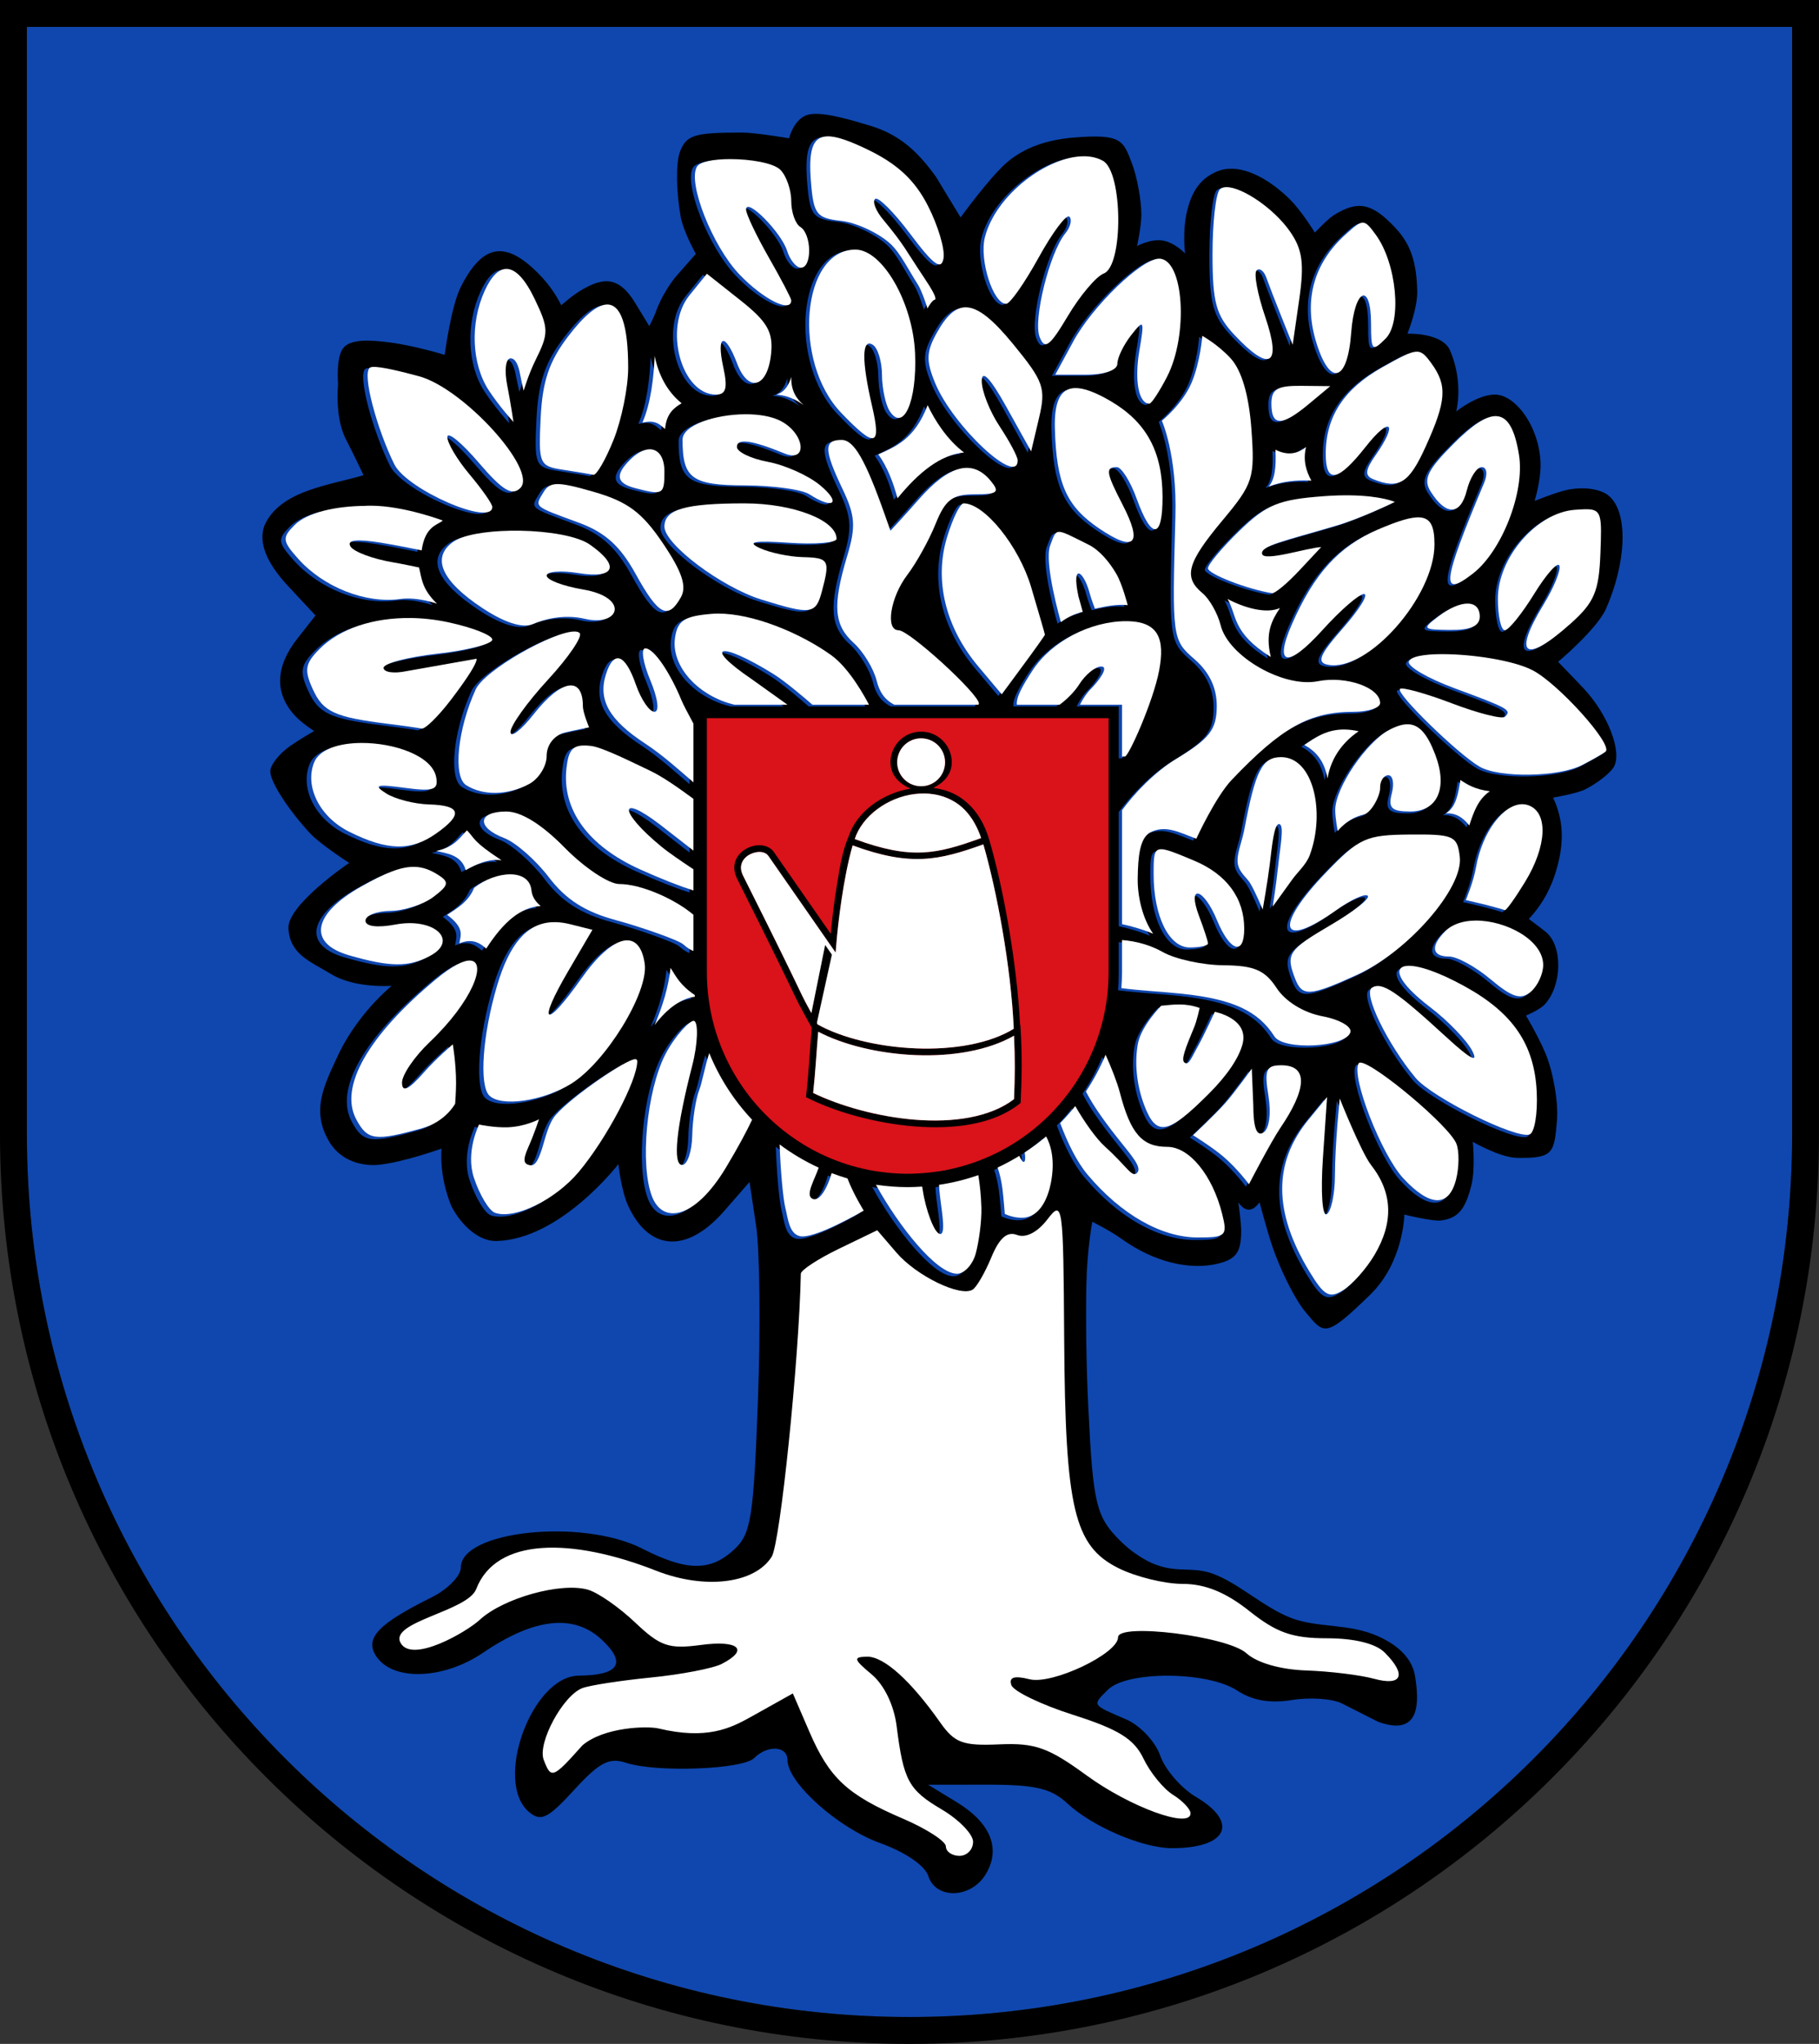 <?xml version="1.0" encoding="UTF-8" standalone="no"?>
<svg
   sodipodi:docname="Wappen_Stuttgart-Sillenbuch.svg"
   inkscape:version="1.1.1 (3bf5ae0d25, 2021-09-20)"
   id="svg8"
   version="1.1"
   viewBox="0 0 107.421 120.65"
   height="120.65mm"
   width="107.421mm"
   xmlns:inkscape="http://www.inkscape.org/namespaces/inkscape"
   xmlns:sodipodi="http://sodipodi.sourceforge.net/DTD/sodipodi-0.dtd"
   xmlns="http://www.w3.org/2000/svg"
   xmlns:svg="http://www.w3.org/2000/svg"
   xmlns:rdf="http://www.w3.org/1999/02/22-rdf-syntax-ns#"
   xmlns:cc="http://creativecommons.org/ns#"
   xmlns:dc="http://purl.org/dc/elements/1.1/">
  <rect x="0" y="0" width="107.421" height="120.65" fill="#333333" stroke="none"/>
  <defs
     id="defs2" />
  <sodipodi:namedview
     inkscape:document-rotation="0"
     inkscape:window-maximized="1"
     inkscape:window-y="-8"
     inkscape:window-x="-8"
     inkscape:window-height="1017"
     inkscape:window-width="1920"
     showguides="false"
     showgrid="false"
     inkscape:current-layer="layer1"
     inkscape:document-units="mm"
     inkscape:cy="255.26768"
     inkscape:cx="165.4865"
     inkscape:zoom="1.3143066"
     inkscape:pageshadow="2"
     inkscape:pageopacity="0.0"
     borderopacity="1.0"
     bordercolor="#666666"
     pagecolor="#ffffff"
     id="base"
     fit-margin-top="0"
     fit-margin-left="0"
     fit-margin-right="0"
     fit-margin-bottom="0"
     inkscape:pagecheckerboard="0" />
  <g
     id="layer1"
     inkscape:groupmode="layer"
     inkscape:label="Ebene 1"
     transform="translate(213.14,81.615)">
    <g
       id="g5044">
      <path
         inkscape:connector-curvature="0"
         id="rect4941"
         d="m -211.552,-80.027 v 65.352 c 0,28.808 23.315,52.123 52.123,52.123 28.808,0 52.123,-23.315 52.123,-52.123 v -65.352 z"
         style="fill:#0f47af;fill-opacity:1;stroke:none;stroke-width:2.2;stroke-miterlimit:12.5;stroke-dasharray:none;stroke-opacity:1;paint-order:markers fill stroke" />
      <g
         style="stroke-width:1.336"
         transform="matrix(0.749,0,0,0.749,-24.079,-103.162)"
         id="g4937">
        <path
           style="opacity:1;fill:#000000;stroke-width:5.049"
           d="m -709.705,142.414 c -1.262,-0.003 -2.32,0.158 -3.145,0.518 -3.665,1.6 -4.916,6.76 -4.916,6.76 -10e-6,0 -9.838,-1.713 -14.047,-1.713 -14.234,0 -16.557,0.737 -18.447,5.848 -1.189,3.216 -1.074,11.84 0.258,19.168 0.825,4.54 4.52,11.07 4.52,11.07 0,0 -4.261,4.781 -5.908,6.705 -2.096,2.449 -4.681,6.88 -5.744,9.848 -0.906,2.53 -2.203,4.934 -2.203,4.934 0,0 -2.115,-3.469 -4.232,-6.959 -5.063,-8.345 -9.92,-7.111 -15.285,-4.168 -3.123,1.713 -6.676,4.918 -6.676,4.918 0,0 -2.058,-4.392 -5.688,-8.277 -10.449,-11.185 -17.457,-10.403 -24.141,2.699 -3,5.88 -4.854,20.334 -4.854,20.334 0,0 -8.691,-2.709 -16.424,-3.715 -5.4,-0.703 -11.45,-1.145 -13.723,1.637 -2.273,2.782 -1.578,10.711 -1.578,10.711 -0.456,5.479 0.013,11.97 2.324,16.439 2.311,4.47 5.252,10.705 5.252,10.705 -9.872,2.99 -24.762,4.423 -29.465,14.928 -1.868,4.988 0.49,11.061 7.104,18.141 l 8.084,8.652 -5.385,6.844 c -6.577,8.361 -6.865,16.202 -0.844,22.855 2.115,2.337 5.822,4.652 5.822,4.652 0,0 -4.369,2.523 -7.172,4.486 -3.239,2.268 -5.889,5.642 -5.889,7.496 0,3.412 5.914,12.086 11.863,18.48 3.085,3.294 11.613,8.771 11.613,8.771 0,0 -18.526,12.522 -18.078,19.523 0.494,7.723 6.368,9.705 12.84,13.617 4.491,2.715 11.472,3.764 17.867,3.42 -6.846,5.868 -12.654,13.594 -15.94,20.65 -4.189,8.991 -8.029,16.377 -2.744,25.504 3.746,6.469 10.72,7.494 14.88,7.068 7.347,-0.752 18.67,-4.817 18.67,-4.817 0,0 -0.931,7.786 2.928,17.162 2.989,5.71 8.16,10.458 13.426,10.324 19.032,-0.482 36.244,-22.854 36.244,-22.854 0,0 0.859,8.071 3.018,12.619 2.809,5.92 6.568,9.315 10.84,10.166 5.361,1.068 11.527,-1.874 17.629,-8.863 l 7.535,-8.629 1.973,13.16 c 1.085,7.238 1.318,30.657 0.518,52.043 -1.299,34.712 -2.053,39.439 -7.016,44.062 -7.084,6.6 -14.123,6.545 -27.381,-0.219 -17.859,-9.111 -53.992,-5.342 -53.992,5.633 0,2.502 -3.948,6.506 -8.773,8.896 -15.705,7.779 -19.801,12.055 -16.539,17.264 4.81,7.681 19.991,7.269 31.98,-0.867 15.249,-10.348 26.996,-11.613 35.311,-3.803 7.414,6.965 5.103,10.542 -6.883,10.648 -14.011,0.124 -25.478,31.695 -14.746,40.602 3.505,2.909 5.591,1.875 13.387,-6.637 7.509,-8.198 10.39,-9.7 15.42,-8.043 8.942,2.946 34.71,1.997 38.111,-1.404 3.989,-3.989 9.918,-3.643 9.918,0.578 0,6.728 14.988,20.162 27.545,24.689 7.531,2.716 13.372,6.704 14.355,9.803 v 0.002 c 2.208,6.956 12.543,6.747 16.971,-0.344 4.753,-7.611 1.693,-15.392 -8.494,-21.604 l -8.533,-5.203 17.713,-0.012 c 14.165,-0.008 18.91,1.104 23.686,5.553 7.426,6.919 22.429,13.334 31.184,13.334 16.46,0 20.028,-7.614 7.135,-15.23 -4.412,-2.606 -9.208,-8.14 -10.656,-12.295 -1.463,-4.195 -5.999,-9.002 -10.201,-10.809 -10.283,-4.421 -10.077,-4.086 -5.381,-8.781 5.673,-5.673 29.672,-5.538 38.455,0.217 4.563,2.99 9.788,3.895 16.348,2.83 5.303,-0.86 11.962,-0.407 14.797,1.006 2.835,1.413 7.737,3.889 10.895,5.504 12.743,4.557 12.093,-6.197 10.91,-13.588 -1.052,-6.575 -7.108,-10.153 -11.066,-11.912 -8.686,-3.859 -17.712,-2.387 -25.723,-5.367 -8.215,-3.16 -15.699,-10.403 -23.432,-13.227 -7.424,-2.666 -12.542,1.012 -22.17,-5.432 -1.749,-1.106 -3.429,-2.476 -5.084,-4.098 -7.466,-7.317 -8.339,-10.949 -9.766,-40.283 -0.58,-11.936 -0.756,-25.307 -0.562,-35.854 0.203,-11.019 1.771,-18.955 1.771,-18.955 0,0 4.906,2.35 8.938,5.221 9.344,6.653 20.007,9.326 28.6,7.17 5.311,-1.333 6.748,-3.41 6.748,-9.742 0,-2.607 -0.824,-8.41 -0.824,-8.41 1.712,2.374 3.828,3.318 6.295,-0.049 0,0 2.194,8.352 3.854,13.234 2.397,7.053 6.752,15.701 9.68,19.217 5.679,6.819 5.875,8.155 19.381,-4.969 9.968,-9.686 10.178,-23.842 10.178,-23.842 0,0 8.364,2.121 11.062,1.74 4.925,-0.696 7.098,-3.276 8.902,-10.574 1.18,-4.775 0.398,-12.793 0.398,-12.793 0,0 8.037,4.668 13.1,4.762 10.881,0.202 11.129,-1.417 11.934,-11.07 0.452,-5.422 -1.083,-14.418 -3.412,-19.992 -2.146,-5.135 -5.812,-11.252 -5.812,-11.252 0,0 4.085,-1.652 5.666,-3.398 5.131,-5.669 5.294,-17.276 0.301,-21.42 -1.299,-1.078 -5.107,-3.906 -5.107,-3.906 4.611,-4.986 7.292,-10.451 8.82,-16.988 1.518,-6.328 1.478,-12.577 -1.604,-19.096 0,0 7.075,-1.222 9.465,-2.416 3.541,-1.77 7.382,-4.745 8.535,-6.611 2.687,-4.347 -1.583,-15.631 -8.85,-23.389 -3.021,-3.225 -7.664,-7.969 -7.664,-7.969 0,0 11.475,-9.632 14.205,-15.678 5.938,-13.323 6.987,-28.641 0.826,-33.754 -2.407,-1.998 -7.346,-2.709 -12.148,-1.748 -3.323,0.665 -9.867,3.33 -9.867,3.33 0,0 1.775,-5.783 1.775,-10.492 0,-10.871 -7.153,-21.145 -13.631,-21.145 -5.229,0 -11.473,5.027 -11.473,5.027 0,0 2.296,-8.481 -1.807,-18.107 -2.325,-5.454 -12.715,-5.023 -12.715,-5.023 0,0 3.031,-7.406 2.92,-12.637 -0.188,-8.821 -2.004,-14.063 -6.545,-18.896 -6.915,-7.361 -11.087,-8.208 -18.291,-3.709 -1.748,1.092 -5.625,5.178 -5.625,5.178 0,-1e-5 -4.073,-6.795 -8.121,-10.576 -7.851,-7.334 -15.542,-9.93 -21.002,-7.604 -4.898,2.087 -7.288,5.746 -8.703,11.027 -1.713,6.391 -0.781,13.346 -0.781,13.346 0,0 -3.116,-3.334 -6.775,-3.848 -3.659,-0.514 -7.502,1.662 -7.502,1.662 0,0 1.268,-5.991 1.268,-9.291 0,-4.358 -1.241,-11.188 -2.758,-15.178 -2.629,-6.916 -3.014,-8.995 -17.416,-7.801 -9.365,0.777 -15.41,3.713 -19.586,7.189 -5.248,4.422 -14.014,16.555 -14.014,16.555 l -7.396,-12.17 c -6.052,-8.397 -11.579,-12.676 -19.49,-15.094 -6.688,-2.044 -12.315,-3.53 -16.102,-3.539 z m 2.148,6.936 c 2.698,-0.094 6.636,1.299 12.164,3.975 8.862,4.29 14.014,9.107 17.91,16.744 3.008,5.897 5.092,12.909 4.633,15.586 -0.64,3.725 -2.95,2.045 -9.852,-7.164 -4.959,-6.617 -9.709,-11.336 -10.557,-10.488 -0.848,0.848 0.292,3.674 2.531,6.281 6.448,7.823 6.33,8.557 12.123,17.219 2.063,3.084 4.232,6.534 2.953,6.586 -0.443,0.018 -1.935,2.183 -1.955,2.576 0,0 -1.61,-5.204 -2.924,-7.236 -2.63,-4.07 -5.23,-9.459 -8.242,-12.162 -3.58,-3.222 -10.155,-6.26 -14.609,-6.75 -7.275,-0.8 -8.185,-1.955 -8.957,-11.369 -0.767,-9.355 0.285,-13.641 4.781,-13.797 z m 76.682,5.93 c 2.033,0.023 3.91,0.452 5.525,1.355 5.952,3.331 6.146,31.301 0.232,33.57 -2.241,0.86 -7.041,6.541 -10.668,12.623 -5.449,9.138 -6.916,10.223 -8.441,6.248 -1.969,-5.132 2.985,-25.073 7.65,-30.793 1.543,-1.892 2.098,-4.146 1.232,-5.012 -0.866,-0.866 -4.989,4.612 -9.16,12.174 -4.172,7.562 -8.521,13.766 -9.666,13.787 -3.863,0.072 -8.064,-13.009 -6.359,-19.801 3.157,-12.577 18.674,-24.277 29.654,-24.152 z m -105.635,0.842 c 6.044,-0.015 12.971,1.123 15.043,3.195 1.782,1.782 3.238,5.962 3.238,9.289 0,3.327 1.214,6.801 2.699,7.719 3.409,2.107 3.561,12.148 0.184,12.148 -1.385,0 -3.239,-2.269 -4.119,-5.043 -1.775,-5.592 -12.28,-16.114 -12.229,-12.248 0.018,1.344 3.054,7.729 6.748,14.191 3.694,6.462 6.717,12.233 6.717,12.824 0,3.869 -8.354,-0.301 -15.422,-7.699 -8.083,-8.461 -15.563,-27.449 -12.662,-32.143 0.935,-1.513 5.102,-2.223 9.803,-2.234 z m 148.006,8.346 c 4.624,3e-5 14.058,6.281 18.889,13.207 3.734,5.354 4.304,9.54 2.76,20.248 l -1.945,13.498 -3.254,-8.1 c -1.79,-4.454 -3.855,-9.791 -4.588,-11.859 -0.733,-2.068 -2.047,-3.046 -2.922,-2.172 -0.874,0.874 0.294,7.123 2.598,13.885 4.936,14.487 1.365,16.559 -9.186,5.328 -5.505,-5.86 -6.543,-9.683 -6.543,-24.07 0,-9.408 0.98,-18.085 2.178,-19.283 0.467,-0.467 1.157,-0.682 2.014,-0.682 z m 40.592,10.586 c 1.165,0.007 2.115,1.2 3.857,3.582 6.235,8.526 7.893,26 2.938,30.955 -3.982,3.982 -4.336,3.628 -4.336,-4.34 -10e-6,-12.747 -4.947,-10.585 -5.918,2.586 -1.098,14.894 -6.42,16.182 -10.506,2.545 -3.681,-12.286 -0.643,-23.24 8.816,-31.801 2.604,-2.356 3.983,-3.534 5.148,-3.527 z m -151.184,8.021 c 8.04,0 17.136,15.826 17.766,30.908 0.598,14.348 -3.502,23.594 -7.598,17.137 -1.222,-1.926 -2.241,-6.77 -2.264,-10.766 -0.023,-3.996 -1.255,-8.016 -2.74,-8.934 -3.284,-2.03 -3.366,4.679 -0.221,18.223 2.839,12.226 0.956,12.653 -9.17,2.084 -14.714,-15.358 -11.822,-48.652 4.227,-48.652 z m 90.486,2.699 c 7.351,0 8.858,22.636 2.346,35.229 -2.265,4.381 -4.624,7.965 -5.24,7.965 -3.184,0 -4.49,-6.842 -2.996,-15.697 1.566,-9.282 1.403,-9.598 -2.432,-4.709 -2.261,2.882 -4.111,6.709 -4.111,8.504 0,1.917 -3.817,3.264 -9.25,3.264 h -9.25 l 5.34,-9.854 c 5.729,-10.571 20.37,-24.701 25.594,-24.701 z m -194.34,3.057 c 2.673,0.118 5.493,3.152 8.32,9.08 4.161,8.726 4.171,10.101 0.129,18.223 -1.936,3.891 -3.482,8.986 -3.482,8.986 0,0 -0.856,-3.745 -1.061,-4.926 -0.444,-2.562 -1.357,-4.725 -2.805,-4.725 -1.485,0 -1.927,3.531 -1.014,8.1 0.907,4.533 1.855,10.871 1.855,10.871 0,0 -4.228,-4.664 -7.35,-9.428 -5.123,-7.818 -5.626,-20.006 -1.227,-29.662 2.03,-4.456 4.274,-6.623 6.633,-6.52 z m 59.584,1.441 9.955,7.875 c 7.985,6.316 9.806,9.436 9.195,15.766 -0.989,10.248 -6.744,12.025 -10.127,3.127 -3.624,-9.531 -6.313,-8.797 -4.133,1.129 1.341,6.107 0.812,8.1 -2.154,8.1 -10.4,0 -15.748,-19.926 -7.938,-29.572 z m -29.879,9.166 c 4.236,-0.193 6.424,6.13 6.424,18.896 0,5.788 -1.955,15.408 -4.344,21.377 -2.388,5.969 -5.122,10.672 -6.074,10.449 -0.952,-0.222 -5.024,-0.907 -9.049,-1.52 -7.011,-1.068 -7.288,-1.718 -6.613,-15.506 0.53,-10.835 2.538,-16.796 8.129,-24.127 4.771,-6.256 8.629,-9.438 11.527,-9.57 z m 107.297,0.834 c 3.659,0.18 7.968,3.782 13.844,10.953 9.147,11.163 9.822,13.1 7.695,22.094 l -2.332,9.857 -7.332,-13.178 c -4.803,-8.632 -7.351,-11.316 -7.381,-7.779 -0.026,2.97 2.366,9.044 5.316,13.498 2.95,4.454 5.37,9.009 5.381,10.123 0.069,7.881 -19.276,-10.199 -24.559,-22.951 -2.795,-6.747 -2.698,-9.38 0.566,-15.195 2.848,-5.074 5.572,-7.58 8.801,-7.422 z m 70.205,8.49 c 0,0 4.76,2.635 8.537,6.809 3.217,3.555 5.375,10.983 6.1,21.004 1.055,14.585 0.544,16.194 -8.609,27.15 -10.584,12.668 -11.743,16.903 -5.945,21.715 2.081,1.728 4.509,6.028 5.395,9.557 2.328,9.275 18.725,18.691 28.979,16.641 8.398,-1.68 18.533,1.882 18.533,6.512 0,1.433 -3.564,2.605 -7.922,2.605 -13.087,0 -21.4,4.639 -36.277,20.246 -4.875,5.114 -10.576,17.553 -10.576,17.553 -5.119,-1.884 -9.241,-4.284 -13.887,-1.803 -2.914,1.818 -3.491,6.906 -3.578,13.701 -0.067,5.202 1.385,11.807 4.611,16.41 -3.385,-1.406 -6.543,-2.271 -9.275,-2.854 v -33.955 c 3.715,-5.077 9.804,-11.423 16.078,-15.23 10.018,-6.079 12.077,-8.723 12.148,-15.605 0.057,-5.535 -2.143,-10.226 -6.625,-14.123 -6.639,-5.772 -6.701,-6.229 -5.697,-42.572 0.509,-18.427 -4.035,-28.465 -4.035,-28.465 0,0 6.159,-4.96 8.834,-11.271 2.675,-6.312 3.213,-14.023 3.213,-14.023 z m 63.605,4.736 c 1.887,-0.152 2.895,1.036 4.646,3.432 4.831,6.606 4.52,11.177 -1.691,24.861 -4.954,10.914 -7.946,12.771 -15.592,9.686 -2.597,-1.048 -2.443,-2.687 0.674,-7.137 6.837,-9.761 4.415,-11.868 -2.93,-2.549 -8.254,10.473 -11.922,11.134 -11.922,2.15 0,-11.1 5.421,-19.392 16.891,-25.838 5.27,-2.962 8.037,-4.453 9.924,-4.605 z m -226.793,1.273 c 1.095,5.38 3.583,10.503 8.029,14.078 -2.403,1.414 -4.565,3.19 -4.93,7.66 -1.561,-1.249 -2.73,-2.851 -6.768,-1.871 2.604,-5.927 3.38,-13.683 3.668,-19.867 z m -84.053,3.258 c 2.382,-0.18 8.67,1.386 13.795,2.766 13.298,3.581 35.497,28.023 30.232,33.287 -2.471,2.471 -5.312,0.738 -12.43,-7.582 -5.075,-5.931 -9.273,-9.359 -9.328,-7.617 -0.056,1.742 2.936,6.778 6.648,11.189 3.712,4.411 6.75,8.755 6.75,9.654 0,5.915 -25.429,-5.126 -29.186,-12.672 -5.011,-10.066 -9.832,-27.239 -7.248,-28.836 0.166,-0.103 0.425,-0.164 0.766,-0.189 z m 66.086,2.84 c -2.924,0 -8.822,11.815 -8.822,17.674 0,6.2 4.632,4.562 6.088,-2.152 0.725,-3.341 2.211,-8.2 3.303,-10.799 1.092,-2.598 0.837,-4.723 -0.568,-4.723 z m 58.668,0.139 c -0.112,3.971 1.448,6.476 3.701,8.377 -3.666,-2.541 -5.974,-2.91 -8.182,-3.117 2.53,-0.717 3.721,-2.772 4.48,-5.26 z m 151.854,2.65 8.773,0.09 -6.373,5.309 c -8.093,6.742 -11.174,6.717 -11.174,-0.09 0,-4.31 1.77,-5.38 8.773,-5.309 z m -67.324,0.664 c 2.601,-0.072 6.097,1.225 10.584,3.846 10.696,6.247 15.478,15.013 15.531,28.471 0.05,12.699 -3.239,12.986 -7.691,0.674 -1.879,-5.197 -4.553,-9.447 -5.941,-9.447 -3.453,0 -3.2,1.661 1.689,11.115 6.121,11.837 3.731,14.359 -6.85,7.229 -9.854,-6.64 -12.858,-13.399 -13.293,-29.902 -0.209,-7.941 1.636,-11.864 5.971,-11.984 z m -43.891,5.094 c 2.094,4.448 5.79,10.293 10.855,14.104 -7.08,0.651 -13.591,5.991 -19.824,13.629 -1.297,-4.704 -2.943,-9.21 -5.717,-13.07 5.085,-2.313 10.84,-4.496 14.686,-14.662 z m -54.35,2.705 c 4.064,-0.019 7.962,0.613 10.703,2.08 7.089,3.794 7.98,12.476 0.984,9.596 -9.631,-3.965 -14.174,-4.589 -14.174,-1.947 0,1.493 4.165,3.496 9.256,4.451 5.091,0.955 12.077,4.086 15.523,6.959 6.437,5.365 4.061,7.384 -3.182,2.703 -2.227,-1.439 -10.905,-2.636 -19.283,-2.658 -15.756,-0.043 -18.512,-2.065 -18.512,-13.594 0,-4.359 9.743,-7.548 18.684,-7.59 z m 223.846,0.559 c 3.429,0.157 5.5,3.975 6.729,11.547 1.786,11.006 -5.079,28.653 -13.756,35.357 -9.711,7.504 -9.114,2.702 3.357,-26.996 1.121,-2.67 0.811,-4.723 -0.713,-4.723 -1.483,0 -3.479,3.122 -4.438,6.939 -1.878,7.482 -6.183,7.619 -10.773,0.342 -2.311,-3.664 -0.957,-6.452 6.986,-14.395 5.498,-5.498 9.581,-8.211 12.607,-8.072 z m -84.719,5.389 c -0.166,0.021 -0.356,0.134 -0.572,0.348 -1.501,1.485 -3.51,8.773 -4.463,16.197 -1.204,9.382 -0.917,12.184 0.938,9.189 3.604,-5.821 6.588,-26.047 4.098,-25.734 z m -110.43,1.697 c 3.701,0 7.096,5.884 12.928,22.404 0.542,1.536 1.645,4.652 1.645,4.652 0,0 3.852,-4.103 8.482,-9.377 9.003,-10.254 15.941,-12.051 21.352,-5.531 2.86,3.446 2.153,4.049 -4.742,4.049 -6.619,0 -8.745,1.606 -11.621,8.773 -1.936,4.826 -5.729,11.672 -8.428,15.213 -5.061,6.641 -6.639,16.508 -2.641,16.508 3.232,0 23.959,19.014 23.959,21.836 0,0.12 -0.068,0.238 -0.168,0.354 h -25.018 c -3.051,-1.554 -4.483,-3.971 -5.279,-7.143 -0.904,-3.603 -3.965,-8.65 -6.801,-11.217 -5.958,-5.392 -6.407,-11.182 -2.002,-25.883 2.639,-8.808 2.418,-12.075 -1.35,-19.977 -5.59,-11.723 -5.653,-14.662 -0.316,-14.662 z m 138.418,2.094 c -0.965,4.093 0.055,7.194 1.588,10.037 -4.245,-0.248 -8.491,0.135 -12.736,1.771 1.814,-1.954 2.316,-5.876 2.033,-10.975 3.039,1.491 6.076,1.653 9.115,-0.834 z m -195.354,0.699 c 2.471,0.122 4.154,2.444 4.154,6.656 0,6.851 -0.402,7.074 -8.773,4.887 -5.538,-1.447 -5.973,-3.908 -1.484,-8.396 2.009,-2.009 3.953,-3.03 5.6,-3.141 0.171,-0.011 0.339,-0.014 0.504,-0.006 z m -27.693,10.361 c 2.156,-0.011 5.42,0.765 10.82,2.324 10.064,2.906 14.356,6.101 20.57,15.309 5.714,8.466 7.177,12.843 5.371,16.07 -3.836,6.854 -6.679,5.393 -13.484,-6.93 -4.628,-8.381 -9.113,-12.405 -17.076,-15.326 -13.517,-4.959 -13.079,-4.577 -10.369,-9.047 0.965,-1.591 2.012,-2.39 4.168,-2.4 z m 236.039,3.352 c 9.512,0.116 13.461,1.973 13.461,1.973 0,0 -9.839,4.803 -17.264,7.006 -15.463,4.589 -22.75,6.018 -22.289,8.455 0.461,2.437 13.498,-1.829 17.623,-2.021 l -6.545,6.988 c -3.6,3.843 -7.245,6.878 -8.1,6.744 -7.288,-1.142 -19.102,-5.722 -19.102,-7.404 0,-1.151 4.24,-6.2 9.42,-11.221 8.063,-7.815 11.703,-9.294 25.301,-10.277 2.807,-0.203 5.299,-0.269 7.494,-0.242 z m -180.273,2.391 c 14.42,0 27.375,4.997 27.375,10.557 0,1.183 -6.377,1.71 -14.172,1.172 -10.297,-0.71 -12.696,-0.285 -8.773,1.557 2.97,1.394 8.739,2.618 12.822,2.723 7.904,0.202 8.26,0.845 5.723,10.314 -1.804,6.733 -3.212,6.915 -17.977,2.332 -11.937,-3.705 -28.916,-16.465 -28.916,-21.73 0,-5.134 6.182,-6.924 23.918,-6.924 z m 65.232,0 c 6.226,0 16.5,12.729 20.125,24.936 2.26,7.612 4.109,13.991 4.109,14.176 0,0.184 -2.895,4.257 -6.432,9.051 l -6.43,8.717 -6.965,-8.275 c -9.78,-11.623 -13.201,-25.62 -9.381,-38.371 1.686,-5.628 3.923,-10.232 4.973,-10.232 z m -176.641,0.691 c 9.826,0.016 21.436,4.42 21.436,4.42 -1.458,1.37 -5.239,1.527 -6.289,8.891 0,0 -7.67,-1.579 -12.072,-2.283 -7.409,-1.185 -10.328,-0.821 -9.119,1.135 0.978,1.582 6.623,3.695 12.547,4.695 2.906,0.491 7.865,1.549 7.865,1.549 0.836,3.304 0.799,6.341 5.34,10.785 0,0 -5.836,-2.09 -10.846,-1.398 -10.419,1.438 -22.922,-3.478 -30.523,-12.002 -4.707,-5.279 -4.81,-6.26 -1.047,-10.023 3.856,-3.856 12.455,-5.62 20.771,-5.709 0.635,-0.041 1.282,-0.06 1.938,-0.059 z m 362.537,1.062 c 4.316,0.096 4.268,2.187 3.869,13.082 -0.415,11.333 -1.823,14.673 -8.816,20.922 -13.709,12.249 -17.431,9.644 -8.096,-5.668 3.036,-4.98 5.152,-10.16 4.701,-11.512 -0.451,-1.352 -3.834,2.418 -7.518,8.379 -3.684,5.961 -7.625,10.838 -8.76,10.838 -1.134,0 -2.062,-4.233 -2.062,-9.406 0,-12.272 11.614,-25.667 22.947,-26.467 1.51,-0.107 2.738,-0.19 3.734,-0.168 z m -49.957,2.426 c 3.319,0.224 4.379,2.797 4.379,8.037 0,15.634 -19.927,38.133 -31.756,35.855 -3.445,-0.664 -2.501,-2.945 4.533,-10.957 4.887,-5.565 7.685,-10.119 6.219,-10.119 -1.466,0 -7.014,4.815 -12.33,10.699 -10.411,11.524 -14.599,10.772 -9.164,-1.646 6.624,-15.134 14.016,-23.264 25.713,-28.277 5.877,-2.519 9.825,-3.766 12.406,-3.592 z m -271.133,3.975 c 1.045,-0.02 2.102,-0.02 3.16,0 8.462,0.157 17.006,1.571 20.686,4.148 9.075,6.356 7.491,10.244 -3.449,8.469 -5.197,-0.843 -9.447,-0.503 -9.447,0.758 0,1.261 4.86,3.114 10.799,4.117 14.086,2.38 10.919,11.182 0.674,8.76 -6.696,-1.583 -12.742,0.328 -15.523,1.533 -3.293,1.427 -8.966,-0.684 -15.16,-4.791 -12.092,-8.018 -15.176,-14.916 -8.766,-19.604 2.929,-2.141 9.709,-3.252 17.027,-3.391 z m 163.648,0.336 c 1.325,-0.019 3.687,1.276 8.861,3.857 3.185,1.589 6.179,5.135 8.256,8.74 1.76,3.055 3.34,9.234 3.34,9.234 -3.139,-0.35 -6.448,0.327 -9.766,1.051 0,0 -1.052,-2.679 -1.633,-4.828 -1.706,-6.311 -5.442,-9.118 -3.289,1.127 0.413,1.409 1.283,4.652 1.283,4.652 -2.169,0.521 -4.337,1.43 -6.506,3.045 0,0 -5.147,-17.742 -3.184,-22.857 1.025,-2.67 1.312,-4.003 2.637,-4.021 z m -22.162,14.502 c -0.581,-0.007 -0.504,2.087 0.215,6.367 0.841,5.011 1.529,11.995 1.529,15.521 0,3.526 1.228,6.412 2.73,6.412 3.157,0 0.65,-20.69 -3.271,-26.996 -0.538,-0.865 -0.939,-1.301 -1.203,-1.305 z m 72.357,5.484 c 4.647,2.486 11.401,4.597 15.631,2.705 -2.359,3.557 -4.49,7.32 -2.73,14.584 -11.673,-7.31 -10.044,-12.526 -12.9,-17.289 z m 71.543,1.381 c 2.233,0.016 3.623,1.313 3.623,3.889 0,2.786 -2.738,4.022 -8.775,3.963 -8.299,-0.081 -8.49,-0.3 -3.533,-4.049 3.374,-2.552 6.452,-3.818 8.686,-3.803 z m -223.338,2.977 c 10.312,-0.032 24.254,5.647 33.67,12.363 5.58,3.98 10.386,13.037 11.285,14.787 h -16.85 c -1.803,-1.575 -7.891,-6.83 -11.564,-9.113 -16.074,-9.992 -21.541,-8.701 -6.482,1.531 l 10.609,7.582 h -15.758 c -10.589,-2.45 -18.982,-11.294 -17.764,-19.9 0.73,-5.153 2.757,-6.494 10.842,-7.166 0.653,-0.054 1.324,-0.082 2.012,-0.084 z m -91.688,1.318 c 3.676,0.043 7.47,0.461 11.277,1.277 7.212,1.547 13.111,3.866 13.111,5.154 0,1.288 -7.289,3.168 -16.197,4.176 -8.909,1.008 -16.197,2.913 -16.197,4.234 0,1.321 3.038,1.771 6.75,1 l 20.93,-3.701 c 0,0 1.025,0.901 -7.57,12.17 -3.788,4.966 -7.735,8.846 -8.773,8.623 -1.038,-0.222 -5.532,-0.858 -9.986,-1.414 -15.978,-1.994 -19.366,-3.551 -22.443,-10.305 -2.631,-5.775 -2.308,-7.668 2.061,-12.037 6.053,-6.053 16.012,-9.307 27.039,-9.178 z m 213.312,0.943 c 9.767,0 11.526,5.437 9.799,14.646 -1.728,9.21 -9.19,25.9 -10.236,25.678 -0.156,-0.033 -0.46,-0.019 -0.828,0.012 v -15.447 h -12.549 c 0.934,-1.845 2.026,-3.477 3.156,-4.607 2.494,-2.494 5.648,-6.783 3.172,-6.783 -1.769,0 -4.733,2.429 -6.588,5.398 -1.102,1.765 -3.296,4.155 -5.789,5.992 h -12.746 c -0.263,-2.111 1.571,-5.475 4.715,-10.273 5.618,-8.574 17.147,-14.615 27.895,-14.615 z m -164.305,3.08 c 0.64,0.019 1.124,0.165 1.416,0.457 0.964,0.964 -3.285,7.216 -9.441,13.895 -6.156,6.679 -11.179,13.689 -11.164,15.578 0.016,1.889 3.142,-0.512 6.945,-5.338 8.205,-10.41 14.623,-11.437 14.623,-2.34 0,1.902 1.85,6.295 1.85,6.295 0,0 -5.352,1.054 -7.25,1.551 -3.193,0.835 -5.398,3.682 -5.398,6.969 0,3.056 -2.351,6.815 -5.223,8.352 -6.338,3.392 -13.734,3.53 -18.756,0.35 -3.994,-2.53 -2.596,-16.598 2.832,-28.512 2.633,-5.779 23.382,-17.438 29.566,-17.256 z m 20.973,5.02 c 2.709,0 7.595,7.69 10.768,15.416 0.522,1.272 1.935,3.943 3.586,7.006 v 17.49 c -4.098,-3.533 -9.087,-8.078 -14.363,-11.537 -10.75,-7.048 -14.138,-13.023 -11.715,-20.658 2.323,-7.319 5.706,-6.152 8.924,3.08 1.553,4.454 4.039,8.1 5.525,8.1 1.566,0 1.042,-3.973 -1.246,-9.449 -2.171,-5.197 -2.837,-9.447 -1.479,-9.447 z m 237.373,1.715 c 8.839,-0.026 21.255,1.807 27.018,4.787 7.746,4.005 24.107,22.228 21.773,24.25 -0.578,0.501 -3.706,2.291 -6.949,3.977 -6.989,3.633 -24.78,3.907 -30.645,0.473 -6.523,-3.82 -24.977,-21.827 -23.689,-23.115 0.638,-0.638 7.617,1.293 15.508,4.291 7.89,2.998 15.004,4.791 15.811,3.984 2.018,-2.018 1.182,-2.488 -15.166,-8.537 -7.911,-2.927 -13.985,-6.481 -13.498,-7.898 0.518,-1.51 4.535,-2.195 9.838,-2.211 z m -10.271,20.895 c 3.498,-0.01 5.938,2.834 8.303,9.055 3.782,9.948 0.698,16.928 -7.48,16.928 -5.553,0 -6.61,-1.042 -5.471,-5.398 0.777,-2.97 0.311,-5.4 -1.035,-5.4 -1.346,0 -2.447,1.636 -2.447,3.633 0.151,2.248 -2.567,7.573 -4.936,8.098 -4.831,1.069 -7.695,4.883 -7.695,4.883 0,0 -0.75,-3.791 -0.744,-6.264 0.014,-6.721 9.374,-20.26 15.986,-23.799 2.121,-1.135 3.929,-1.73 5.52,-1.734 z m -18.51,1.562 c 1.225,0.029 2.547,0.189 3.992,0.512 -4.361,2.978 -8.181,7.507 -9.279,14.045 -0.954,-5.341 -3.585,-8.162 -6.904,-9.955 3.435,-2.372 6.885,-4.725 12.191,-4.602 z m -293.139,3.998 c 9.745,-0.027 20.995,3.814 22.221,10.178 0.736,3.822 -0.791,4.337 -9.416,3.178 -8.385,-1.128 -9.402,-0.818 -5.482,1.674 2.646,1.683 8.418,3.162 12.824,3.287 9.547,0.271 10.174,2.984 2.012,8.701 -7.49,5.246 -14.453,5.099 -25.803,-0.547 -8.733,-4.345 -13.331,-13.3 -10.549,-20.549 1.563,-4.073 7.526,-5.903 14.193,-5.922 z m 66.576,0.762 c 0.539,0.009 1.131,0.053 1.783,0.125 3.551,0.391 13.346,5.402 17.373,7.271 3.943,1.83 8.893,5.348 13.168,8.5 v 15.414 l -10.002,-7.783 c -12.493,-9.529 -12.222,-3.847 0.309,6.482 h 0.002 c 2.542,2.095 6.217,4.551 9.691,6.867 v 6.307 c -3.986,-1.254 -9.265,-3.286 -15.951,-6.301 -15.377,-6.934 -23.326,-17.728 -21.883,-30.225 0.592,-5.122 1.738,-6.723 5.51,-6.658 z m 207.439,3.463 c 9.65,0 13.24,16.49 8.549,29.164 -1.065,2.878 -3.521,4.915 -5.258,7.326 l -5.801,8.053 c 0,0 1.018,-6.271 1.625,-12.068 0.603,-5.76 1.915,-12.265 0.338,-12.523 -1.578,-0.259 -2.19,6.794 -2.852,12.121 -0.635,5.111 -2.094,13.33 -2.094,13.33 0,0 -2.23,-5.46 -3.82,-8.006 -1.064,-1.704 -3.601,-3.353 -3.67,-6.461 -0.059,-2.681 1.378,-5.917 2.062,-9.557 3.271,-17.383 5.311,-21.379 10.92,-21.379 z m 53.432,6.811 c 2.123,1.412 4.353,2.784 8.766,3.363 -3.567,2.425 -4.832,6.316 -6.123,10.189 -1.939,-2.527 -4.257,-3.822 -7.045,-3.59 3.141,-1.787 3.742,-5.902 4.402,-9.963 z m 18.66,7.219 c 0.587,0.025 1.166,0.143 1.73,0.359 5.831,2.238 5.353,12.154 -1.096,22.73 -2.942,4.826 -5.671,8.633 -6.064,8.461 -0.393,-0.172 -2.878,-0.875 -5.521,-1.562 -1.807,-0.47 -6.096,-1.43 -6.096,-1.43 0,0 2.257,-5.338 3.027,-9.73 1.876,-10.688 8.344,-19.069 14.02,-18.828 z m -302.994,2.168 c 4.435,0 10.593,3.814 17.439,10.799 5.822,5.939 13.122,10.799 16.225,10.799 6.509,0 16.645,4.483 22.123,9.174 v 10.775 c -0.891,-0.31 -1.912,-0.961 -3.053,-1.984 -1.411,-1.266 -12.794,-5.244 -19.938,-7.166 -9.32,-2.508 -14.996,-6.127 -20.096,-12.812 -3.909,-5.124 -9.908,-10.382 -13.332,-11.684 -8.306,-3.158 -7.927,-7.9 0.631,-7.9 z m -11.691,5.609 c 2.341,2.404 1.562,3.191 10.289,8.906 -4.035,-0.52 -7.778,1.316 -10.672,2.951 -1.276,-4.691 -6.05,-5.055 -8.838,-5.713 5.681,-1.112 7.359,-4.416 9.221,-6.145 z m 285.275,1.252 c 9.025,0.106 9.915,1.16 10.561,6.688 1.08,9.251 -15.421,28.182 -30.59,35.092 -14.195,6.466 -16.393,6.594 -18.508,1.082 -2.801,-7.3 -1.987,-8.511 10.723,-15.959 6.798,-3.984 11.727,-7.875 10.953,-8.648 -0.773,-0.773 -5.004,1.156 -9.402,4.287 -16.776,11.945 -18.687,5.054 -3.098,-11.17 9.945,-10.35 11.953,-11.264 24.973,-11.369 1.644,-0.013 3.099,-0.017 4.389,-0.002 z m -78.549,4.375 c 1.66,-0.066 4.619,1.178 9.896,3.383 9.725,4.063 14.979,11.183 14.979,20.299 0,8.134 -4.229,6.817 -8.098,-2.521 -4.077,-9.842 -9.046,-10.936 -5.334,-1.174 1.448,3.809 2.633,7.452 2.633,8.098 10e-6,0.646 -2.459,1.174 -5.465,1.174 -6.15,0 -10.732,-9.295 -10.732,-21.771 0,-5.151 -0.013,-7.402 2.121,-7.486 z m -222.248,5.254 c 2.398,0.082 4.54,0.884 6.846,2.342 3.462,2.189 3.271,3.132 -1.35,6.623 -2.962,2.239 -8.727,4.109 -12.811,4.156 -4.083,0.047 -7.424,1.354 -7.424,2.906 0,1.733 3.453,2.175 8.947,1.145 11.459,-2.15 18.998,4.689 10.301,9.344 -6.335,3.39 -11.907,3.351 -24.145,-0.176 -12.376,-3.566 -10.86,-12.297 3.547,-20.439 7.379,-4.17 12.09,-6.037 16.088,-5.9 z m 28.348,2.215 c 3.387,-0.005 6.055,1.459 6.383,4.799 0.192,1.961 1.284,3.403 2.729,4.646 -5.957,0.36 -11.092,4.727 -16.211,12.688 -2.015,-1.822 -4.305,-3.093 -8,-1.555 0.32,-2.395 1.714,-4.483 -3.645,-8.5 3.114,-2.066 6.366,-3.934 8.045,-8.051 3.206,-2.546 7.312,-4.022 10.699,-4.027 z m 287.662,13.785 c 9.09,-0.093 20.201,5.829 20.201,13.227 0,2.704 -1.687,6.315 -3.748,8.025 -2.929,2.431 -5.52,1.619 -11.863,-3.719 -4.464,-3.756 -10.065,-6.83 -12.449,-6.83 -5.142,0 -5.587,-3.067 -1.096,-7.559 2.151,-2.151 5.398,-3.108 8.955,-3.145 z m -273.914,0.473 c 1.338,0.041 2.747,0.251 4.23,0.623 l 6.57,1.648 -7.148,12.201 c -9.516,16.239 -6.994,17.72 3.887,2.283 9.352,-13.268 17.309,-15.117 18.84,-4.377 1.214,8.519 -11.692,29.515 -22.01,35.807 -8.474,5.167 -20.833,6.915 -24.309,3.439 -3.069,-3.069 -1.99,-18.177 2.34,-32.758 3.68,-12.392 8.825,-18.44 16.285,-18.852 0.43,-0.024 0.868,-0.029 1.314,-0.016 z m 168.617,5.322 c 4.137,0.302 8.542,1.517 12.113,3.559 3.712,2.122 11.884,3.903 18.16,3.955 9.1,0.076 12.299,1.447 15.787,6.771 2.639,4.027 8.066,7.367 13.678,8.42 5.128,0.962 8.853,3.117 8.301,4.799 -1.463,4.462 -19.935,5.423 -22.637,1.178 -4.8,-7.543 -12.37,-11.061 -27.25,-12.66 -6.149,-0.661 -12.769,-0.958 -18.35,-1.699 0.118,-1.588 0.197,-3.185 0.197,-4.803 z m -194.227,6.107 c 5.073,0.274 0.696,12.125 -12.086,24.277 -4.587,4.361 -8.303,9.828 -8.256,12.148 0.06,2.981 2.003,2.041 6.619,-3.203 3.594,-4.083 8.52,-8.27 8.52,-8.27 0,0 0.975,5.646 0.975,11.516 0,2.62 -0.271,6.17 -0.271,6.17 0,0 -2.822,5.362 -9.854,7.314 -14.077,3.909 -16.268,3.612 -19.625,-2.66 -5.151,-9.625 3.5,-24.867 23.621,-41.619 4.942,-4.114 8.372,-5.781 10.357,-5.674 z m 279.4,1.572 c 3.156,-0.139 9.133,1.78 17.146,6.221 14.233,7.887 20.582,17.24 21.262,31.326 0.312,6.459 -0.648,12.166 -2.133,12.682 -4.058,1.409 -29.086,-11.007 -33.957,-16.846 -8.403,-10.073 -15.738,-25.19 -13.033,-26.861 3,-1.854 7.127,0.891 22.348,14.859 7.028,6.45 9.505,7.741 7.555,3.939 -1.595,-3.11 -7.211,-8.943 -12.479,-12.961 -9.904,-7.554 -11.321,-12.156 -6.709,-12.359 z m -219.711,0.613 c 1.653,2.606 2.869,5.164 7.189,8.066 0.018,0.171 0.045,0.339 0.064,0.51 -4.007,0.548 -8.014,3.226 -12.021,8.445 2.461,-5.674 4.132,-11.348 4.768,-17.021 z m 151.668,10.898 c 1.855,0.012 3.797,0.261 5.996,1.047 0,0 -0.832,3.771 -1.582,5.594 -2.605,6.328 -4.116,9.918 -2.875,10.711 1.241,0.793 1.887,-1.196 4.117,-5.221 1.864,-3.364 4.85,-9.939 4.85,-9.939 0,0 10.327,1.94 8.266,9.65 -1.086,4.06 -4.469,9.184 -9.973,14.688 -12.304,12.304 -15.716,12.934 -19.281,3.557 -2.382,-6.265 -2.909,-12.853 -1.936,-18.301 0.963,-5.39 6.951,-11.402 6.951,-11.402 1.845,-0.168 3.612,-0.394 5.467,-0.383 z m -144.693,4.889 c 1.35,0.342 1.158,6.859 -0.51,13.307 -4.806,18.582 -5.884,29.613 -3.016,29.613 1.552,-10e-6 2.907,-3.948 3.012,-8.773 0.104,-4.826 1.051,-10.954 2.104,-13.619 0.795,-2.014 1.685,-6.998 2.969,-10.938 3.012,7.417 7.368,14.135 12.766,19.861 -1.681,3.537 -4.147,8.173 -7.789,14.238 -9.108,15.166 -18.779,17.107 -22.041,8.605 -3.636,-9.476 -1.602,-31.372 3.922,-42.199 2.886,-5.656 7.459,-10.381 8.584,-10.096 z m 7.027,4.77 c 0.007,0.021 0.013,0.042 0.019,0.062 -0.007,-0.02 -0.015,-0.04 -0.021,-0.06 z m 115.629,5.318 c 1.707,3.749 3.492,8.332 4.248,11.236 3.192,12.256 6.633,16.197 14.143,16.197 6.556,0 13.45,8.419 16.348,19.965 1.639,6.53 1.12,7.029 -7.301,7.021 -10.835,-0.012 -22.82,-6.849 -32.805,-18.715 -3.192,-3.793 -6.02,-9.584 -8.154,-15.342 1.584,-1.609 3.076,-3.307 4.484,-5.076 2.766,4.796 6.259,9.745 8.936,12.146 6.518,5.85 7.964,9.353 9.514,7.73 1.55,-1.622 -1.714,-5.16 -5.811,-10.332 -4.703,-5.938 -7.681,-10.374 -9.453,-13.895 2.286,-3.427 4.25,-7.087 5.852,-10.938 z M -764.75,424.221 c 0.406,-0.014 0.629,0.185 0.629,0.637 0,5.75 -9.243,23.215 -17.443,32.961 -6.999,8.318 -19.046,14.203 -24.924,12.176 -1.772,-0.611 -4.616,-5.33 -6.318,-10.488 -2.541,-7.7 1.545,-15.812 1.545,-15.812 0,0 4.518,0.971 8.559,0.82 5.206,-0.195 9.301,-2.385 9.301,-2.385 0,0 -1.28,4.013 -3.209,8.385 -1.669,3.783 -1.417,4.95 0.562,5.301 1.681,0.298 2.614,-2.059 3.584,-5.043 0.97,-2.984 1.82,-7.37 4.086,-9.961 4.945,-5.656 21.05,-16.59 23.629,-16.59 z m 216.17,1.021 c 4.112,0.183 26.531,18.872 28.584,24.223 0.844,2.2 0.797,6.939 -0.105,10.533 -2.11,8.409 -7.771,8.305 -15.736,-0.289 -6.559,-7.077 -15.647,-30.462 -13.309,-34.246 0.1,-0.162 0.292,-0.233 0.566,-0.221 z m -23.615,0.797 c 8.382,0 7.31,7.487 -0.258,18.623 h -0.002 c -2.999,4.458 -9.381,16.814 -9.381,16.814 0,0 -3.307,-4.516 -7.551,-8.168 -3.187,-2.743 -9.115,-6.445 -9.115,-6.445 0,0 6.712,-6.265 9.738,-9.707 2.806,-3.192 7.77,-10.109 7.77,-10.109 l 0.445,10.676 c 0,6.81 1.003,9.612 2.998,8.379 1.755,-1.085 2.385,-5.626 1.52,-10.957 -1.259,-7.758 -0.692,-9.105 3.836,-9.105 z m 13.641,9.449 -1.234,18.188 c -0.691,10.185 -0.184,17.539 1.152,16.713 1.312,-0.811 2.403,-5.959 2.426,-11.439 0.041,-9.834 1.441,-22.988 1.441,-22.988 0,0 6.413,16.061 9.316,19.773 6.461,8.26 6.8,17.041 1.035,26.801 -2.4,4.063 -6.576,8.771 -9.279,10.459 -4.18,2.611 -5.702,1.77 -10.176,-5.621 -10.668,-17.626 -10.74,-32.318 -0.221,-45.137 z m -169.895,2.463 c 0.104,0.119 0.204,0.242 0.309,0.359 -6e-4,0.001 -9.2e-4,0.002 -0.002,0.004 -0.105,-0.118 -0.202,-0.244 -0.307,-0.363 z m 6.635,6.492 c 0.042,0.035 0.081,0.073 0.123,0.107 -0.041,-0.034 -0.083,-0.066 -0.123,-0.1 -3e-5,-0.003 2e-5,-0.005 0,-0.008 z m 79.547,2.785 c 1.319,2.437 2.761,6.908 1.418,13.809 -0.848,4.358 -3.138,10.128 -8.277,10.406 -2.904,0.157 -5.467,-1.141 -5.467,-1.141 0,0 -0.345,-4.658 -0.723,-7.639 -0.3,-2.374 -0.834,-4.43 -1.408,-6.174 2.579,-1.199 5.061,-2.566 7.439,-4.084 -0.326,0.211 -0.649,0.426 -0.98,0.629 0.536,1.236 1.072,1.91 1.412,1.777 0.37,-0.151 0.445,-1.24 0.191,-2.805 -0.129,0.085 -0.261,0.166 -0.391,0.25 2.373,-1.529 4.641,-3.208 6.785,-5.029 z m -79.434,2.385 c 3.604,2.704 7.511,5.019 11.646,6.92 -1.276,3.727 -3.98,8.048 -1.973,9.207 2.206,1.274 4.661,-3.424 5.828,-7.584 1.544,0.59 3.118,1.118 4.717,1.588 1.863,4.823 4.85,9.578 4.85,9.578 0,0 -15.015,8.824 -19.23,7.562 -3.021,-0.904 -3.333,-5.197 -4.115,-8.314 -0.704,-2.805 -1.434,-11.162 -1.723,-18.957 z m 66.393,1.654 c -0.676,0.363 -1.357,0.717 -2.049,1.055 l -0.002,-0.002 c 0.692,-0.337 1.374,-0.69 2.051,-1.053 z m -53.988,1.23 c 0.075,0.036 0.153,0.068 0.229,0.104 -5.8e-4,0.003 -9e-4,0.005 -0.002,0.008 -0.076,-0.036 -0.151,-0.075 -0.227,-0.111 z m 4.029,1.736 c 0.108,0.042 0.216,0.085 0.324,0.127 -0.108,-0.042 -0.219,-0.077 -0.326,-0.119 6.5e-4,-0.003 9e-4,-0.005 0.002,-0.008 z m 42.02,0.57 c 2.9e-4,0.001 -2.9e-4,0.003 0,0.004 -0.211,0.076 -0.427,0.139 -0.639,0.213 0.212,-0.074 0.428,-0.141 0.639,-0.217 z m -40.08,0.152 c 0.104,0.037 0.21,0.071 0.314,0.107 0.002,0.006 0.002,0.003 0.004,0.01 -0.107,-0.037 -0.212,-0.08 -0.318,-0.117 z m 34.723,1.504 c -1.896,0.489 -3.828,0.889 -5.793,1.189 -7e-5,-0.002 8e-5,-0.004 0,-0.006 1.964,-0.3 3.897,-0.697 5.793,-1.184 z m -26.719,0.701 c 0.89,0.178 1.785,0.342 2.689,0.48 -0.901,-0.138 -1.798,-0.293 -2.686,-0.471 -0.002,-0.003 -0.002,-0.007 -0.004,-0.01 z m 5.688,0.863 c 2.014,0.205 4.057,0.309 6.125,0.309 0.926,0 1.846,-0.029 2.762,-0.07 -0.919,0.045 -1.84,0.078 -2.77,0.078 -2.066,0 -4.106,-0.111 -6.117,-0.316 z m 9.705,0.193 c 3.4e-4,0.002 0.002,0.004 0.002,0.006 -0.078,0.005 -0.156,0.007 -0.234,0.012 0.078,-0.004 0.155,-0.013 0.232,-0.018 z m 17.447,0.539 c 0.483,2.976 0.809,6.204 0.912,9.602 0.127,4.19 -0.771,10.357 -1.666,13.697 -0.895,3.341 -3.428,6.104 -5.629,6.074 -6.168,-0.08 -17.288,-14.106 -24.129,-26.504 3.093,0.462 6.256,0.709 9.477,0.709 1.446,0 2.877,-0.067 4.299,-0.162 0.052,0.311 0.182,1.03 0.201,1.164 0.778,5.351 3.427,13.103 5.254,12.959 1.827,-0.144 0.009,-8.661 -0.332,-13.174 -0.039,-0.515 -0.063,-0.981 -0.096,-1.477 4.039,-0.594 7.952,-1.573 11.709,-2.889 z"
           transform="scale(0.265)"
           id="path4529"
           inkscape:connector-curvature="0"
           sodipodi:nodetypes="cccscccccccsccccscccccccccccsccsscsssccccccccccccscccccscccsccccccccsccccccccsscccscccccsccccccccccccccccccccccccccsscccccscccccccscscccccccccccccccscccccccccccccccccscsccssccccccccccccscccsccscccsscccccsscsccscccsccccssccccccccccscccccccsccccccccccccccscsccsssscccccccccscscscccscsssccccccscsccscccscscscccccccscccccsccscccccccccsscccscccccsccscccccccccccsccssccccsccccscccscscccscscsccccsccccccccsscsccsssscsccccscccccscccccccccccsssscccscsccccccccccsscccccsccsccccccccsscccccccscccccccscccsccccscsccccccscsscccscscccsscccccsccsccccsccccccsssccccccccsccssscscccccsccccccccccccccccccccsccccccssccccscsccscccccccscccscsccccccscsccccccscccccscccsscccsscccscccccccccccccccssccsscscccccccccscccccccccccccsccscscscccccccccscccccccccccccscccccscccccccccccccccssccccccccccsccccccsccccccccccsccccccccccscccccccccccccccccccccccccccccccccccccscccccccccccccccccccccccccccccccscsccccccscccsccccccscsccccccccccccscccccc" />
        <path
           inkscape:connector-curvature="0"
           id="path845"
           d="m -175.693,173.927 c 0,-0.603 -1.111,-1.751 -2.468,-2.552 -2.625,-1.549 -3.019,-2.277 -3.562,-6.573 -0.209,-1.654 -0.985,-3.255 -1.978,-4.083 -1.422,-1.186 -1.468,-1.366 -0.352,-1.387 1.32,-0.024 3.431,1.873 5.758,5.174 1.144,1.623 1.785,1.862 4.662,1.736 2.83,-0.124 3.874,0.247 6.888,2.446 3.415,2.492 8.195,4.237 8.195,2.992 0,-0.33 -0.62,-0.986 -1.377,-1.459 -0.757,-0.473 -1.805,-1.756 -2.329,-2.85 -0.742,-1.553 -1.959,-2.311 -5.538,-3.451 -2.523,-0.803 -4.721,-1.862 -4.884,-2.353 -0.207,-0.622 0.228,-0.76 1.438,-0.456 1.784,0.448 6.976,-2.015 6.976,-3.309 0,-1.158 8.634,-0.086 10.117,1.256 0.842,0.762 2.68,1.29 4.736,1.361 1.848,0.064 4.244,0.357 5.325,0.652 2.225,0.607 2.599,-0.312 0.842,-2.068 -0.708,-0.708 -2.386,-1.122 -4.545,-1.122 -2.727,0 -3.97,-0.435 -6.119,-2.143 -1.871,-1.487 -3.486,-2.143 -5.277,-2.144 -1.419,-6.1e-4 -3.7,-0.563 -5.068,-1.25 -3.48,-1.747 -4.174,-4.686 -4.259,-18.034 -0.069,-10.738 -0.109,-11.022 -1.334,-9.429 -0.775,1.008 -1.695,1.476 -2.382,1.213 -0.781,-0.3 -1.393,0.233 -2.028,1.766 -0.5,1.207 -1.162,2.352 -1.471,2.542 -0.972,0.601 -4.429,-1.075 -6.008,-2.913 l -1.517,-1.765 -3.007,1.453 c -1.654,0.799 -3.011,1.686 -3.017,1.972 -0.138,6.769 -1.626,21.229 -2.295,22.3 -1.332,2.133 -5.279,2.612 -9.115,1.106 -6.701,-2.631 -12.621,-2.618 -14.186,1.448 -0.674,1.752 -6.859,2.575 -5.968,4.231 0.891,1.656 5.203,-0.843 6.251,-1.811 1.844,-1.705 6.401,-2.987 8.538,-2.368 0.786,0.228 2.454,1.388 3.708,2.578 1.985,1.884 2.654,2.113 5.178,1.775 2.993,-0.401 3.843,0.369 1.649,1.494 -0.687,0.353 -3.205,0.835 -5.595,1.073 -2.39,0.238 -4.817,0.613 -5.395,0.835 -1.535,0.589 -3.55,4.33 -3.043,5.651 0.586,1.527 0.709,1.481 3.054,-1.144 1.724,-1.458 5.123,-1.531 5.995,-1.33 3.807,0.913 5.68,-0.013 7.276,-0.905 1.596,-0.892 3.318,-1.855 3.318,-1.855 l 1.298,3.007 c 1.586,3.674 2.988,4.978 7.376,6.859 1.866,0.8 3.393,1.787 3.393,2.194 0,0.407 0.482,0.74 1.071,0.74 0.589,0 1.071,-0.493 1.071,-1.095 z"
           style="fill:#ffffff;stroke-width:1.336"
           sodipodi:nodetypes="scccccccsccsccscccssscscccccscccscszsccccccccczccssss" />
        <path
           sodipodi:nodetypes="ccsssc"
           inkscape:connector-curvature="0"
           id="path851-7"
           d="m -196.684,85.367 h 31.674 v 20.004 c 0,8.791 -7.08,15.896 -15.836,15.896 -8.755,0 -15.838,-7.106 -15.838,-15.896 z"
           style="color:#000000;font-style:normal;font-variant:normal;font-weight:normal;font-stretch:normal;font-size:medium;line-height:normal;font-family:sans-serif;font-variant-ligatures:normal;font-variant-position:normal;font-variant-caps:normal;font-variant-numeric:normal;font-variant-alternates:normal;font-feature-settings:normal;text-indent:0;text-align:start;text-decoration:none;text-decoration-line:none;text-decoration-style:solid;text-decoration-color:#000000;letter-spacing:normal;word-spacing:normal;text-transform:none;writing-mode:lr-tb;direction:ltr;text-orientation:mixed;dominant-baseline:auto;baseline-shift:baseline;text-anchor:start;white-space:normal;shape-padding:0;clip-rule:nonzero;display:inline;overflow:visible;visibility:visible;opacity:1;isolation:auto;mix-blend-mode:normal;color-interpolation:sRGB;color-interpolation-filters:linearRGB;solid-color:#000000;solid-opacity:1;vector-effect:none;fill:#da121a;fill-opacity:1;fill-rule:nonzero;stroke:none;stroke-width:1.414;stroke-linecap:butt;stroke-linejoin:miter;stroke-miterlimit:4;stroke-dasharray:none;stroke-dashoffset:0;stroke-opacity:1;color-rendering:auto;image-rendering:auto;shape-rendering:auto;text-rendering:auto;enable-background:accumulate" />
        <path
           style="fill:#ffffff;stroke-width:1.336"
           d="m -187.208,39.515 c -1.19,0.041 -1.468,1.175 -1.265,3.65 0.204,2.491 0.445,2.796 2.37,3.008 1.179,0.13 2.918,0.933 3.865,1.786 0.797,0.715 1.485,2.141 2.181,3.218 0.348,0.538 0.774,1.915 0.774,1.915 0.005,-0.104 0.4,-0.677 0.517,-0.682 0.338,-0.014 -0.236,-0.926 -0.781,-1.743 -1.533,-2.292 -1.502,-2.486 -3.208,-4.556 -0.593,-0.69 -0.894,-1.438 -0.67,-1.662 0.224,-0.224 1.481,1.024 2.793,2.775 1.826,2.437 2.437,2.881 2.607,1.895 0.122,-0.708 -0.43,-2.564 -1.226,-4.124 -1.031,-2.021 -2.394,-3.295 -4.739,-4.43 -1.463,-0.708 -2.505,-1.076 -3.218,-1.052 z"
           id="path4828"
           inkscape:connector-curvature="0" />
        <path
           style="fill:#ffffff;stroke-width:1.336"
           d="m -166.919,41.084 c -2.905,-0.033 -7.011,3.063 -7.846,6.39 -0.451,1.797 0.66,5.258 1.683,5.239 0.303,-0.006 1.454,-1.647 2.557,-3.648 1.104,-2.001 2.195,-3.45 2.424,-3.221 0.229,0.229 0.082,0.825 -0.326,1.326 -1.234,1.513 -2.545,6.79 -2.024,8.147 0.404,1.052 0.792,0.765 2.233,-1.653 0.96,-1.609 2.23,-3.112 2.823,-3.34 1.565,-0.6 1.513,-8.001 -0.061,-8.882 -0.427,-0.239 -0.924,-0.353 -1.462,-0.359 z"
           id="path4826"
           inkscape:connector-curvature="0" />
        <path
           style="fill:#ffffff;stroke-width:1.336"
           d="m -194.868,41.307 c -1.244,0.003 -2.346,0.191 -2.594,0.591 -0.768,1.242 1.211,6.266 3.35,8.504 1.87,1.957 4.08,3.061 4.08,2.037 0,-0.156 -0.8,-1.683 -1.777,-3.393 -0.977,-1.71 -1.78,-3.399 -1.785,-3.755 -0.014,-1.023 2.766,1.761 3.235,3.241 0.233,0.734 0.723,1.334 1.09,1.334 0.894,0 0.853,-2.657 -0.049,-3.214 -0.393,-0.243 -0.714,-1.162 -0.714,-2.042 0,-0.88 -0.385,-1.986 -0.857,-2.458 -0.548,-0.548 -2.381,-0.849 -3.98,-0.845 z"
           id="path4824"
           inkscape:connector-curvature="0" />
        <path
           style="fill:#ffffff;stroke-width:1.336"
           d="m -155.708,43.515 c -0.227,0 -0.409,0.057 -0.533,0.18 -0.317,0.317 -0.576,2.613 -0.576,5.102 0,3.807 0.275,4.818 1.731,6.369 2.792,2.971 3.736,2.423 2.43,-1.41 -0.61,-1.789 -0.919,-3.442 -0.687,-3.674 0.231,-0.231 0.579,0.027 0.773,0.575 0.194,0.547 0.74,1.959 1.214,3.138 l 0.861,2.143 0.515,-3.571 c 0.408,-2.833 0.258,-3.941 -0.73,-5.357 -1.278,-1.832 -3.774,-3.494 -4.998,-3.494 z"
           id="path4822"
           inkscape:connector-curvature="0" />
        <path
           style="fill:#ffffff;stroke-width:1.336"
           d="m -144.968,46.316 c -0.308,-0.003 -0.673,0.31 -1.362,0.933 -2.503,2.265 -3.307,5.163 -2.333,8.414 1.081,3.608 2.489,3.267 2.78,-0.673 0.257,-3.485 1.566,-4.057 1.566,-0.684 -1e-5,2.108 0.094,2.202 1.147,1.148 1.311,-1.311 0.872,-5.934 -0.777,-8.19 -0.461,-0.63 -0.712,-0.946 -1.021,-0.948 z"
           id="path4820"
           inkscape:connector-curvature="0" />
        <path
           style="fill:#ffffff;stroke-width:1.336"
           d="m -184.969,48.438 c -4.246,0 -5.011,8.809 -1.118,12.873 2.679,2.797 3.177,2.683 2.426,-0.551 -0.832,-3.584 -0.811,-5.358 0.058,-4.821 0.393,0.243 0.719,1.307 0.725,2.364 0.006,1.057 0.276,2.339 0.599,2.848 1.084,1.708 2.169,-0.738 2.01,-4.534 -0.166,-3.991 -2.573,-8.178 -4.7,-8.178 z"
           id="path4818"
           inkscape:connector-curvature="0" />
        <path
           style="fill:#ffffff;stroke-width:1.336"
           d="m -161.028,49.153 c -1.382,0 -5.256,3.739 -6.772,6.536 l -1.413,2.607 h 2.447 c 1.438,0 2.447,-0.356 2.447,-0.864 0,-0.475 0.49,-1.487 1.088,-2.25 1.015,-1.294 1.058,-1.21 0.643,1.246 -0.395,2.343 -0.05,4.153 0.793,4.153 0.163,0 0.787,-0.948 1.386,-2.107 1.723,-3.332 1.324,-9.321 -0.621,-9.321 z"
           id="path4816"
           inkscape:connector-curvature="0" />
        <path
           style="fill:#ffffff;stroke-width:1.336"
           d="m -212.447,49.961 c -0.624,-0.027 -1.218,0.546 -1.755,1.725 -1.164,2.555 -1.031,5.78 0.325,7.848 0.826,1.261 1.945,2.494 1.945,2.494 0,0 -0.251,-1.677 -0.491,-2.876 -0.242,-1.209 -0.125,-2.143 0.268,-2.143 0.383,0 0.625,0.572 0.742,1.25 0.054,0.312 0.281,1.303 0.281,1.303 0,0 0.409,-1.348 0.921,-2.378 1.069,-2.149 1.067,-2.513 -0.034,-4.821 -0.748,-1.569 -1.494,-2.371 -2.201,-2.402 z"
           id="path4814"
           inkscape:connector-curvature="0" />
        <path
           style="fill:#ffffff;stroke-width:1.336"
           d="m -196.682,50.343 -1.376,1.7 c -2.067,2.552 -0.651,7.824 2.1,7.824 0.785,0 0.925,-0.527 0.57,-2.143 -0.577,-2.626 0.135,-2.821 1.093,-0.299 0.895,2.354 2.418,1.884 2.679,-0.827 0.162,-1.675 -0.32,-2.5 -2.433,-4.171 z"
           id="path4812"
           inkscape:connector-curvature="0" />
        <path
           style="fill:#ffffff;stroke-width:1.336"
           d="m -204.588,52.768 c -0.767,0.035 -1.788,0.877 -3.05,2.532 -1.479,1.94 -2.011,3.517 -2.151,6.384 -0.178,3.648 -0.105,3.82 1.75,4.103 1.065,0.162 2.142,0.343 2.394,0.402 0.252,0.059 0.975,-1.185 1.607,-2.765 0.632,-1.579 1.149,-4.125 1.149,-5.656 0,-3.378 -0.579,-5.051 -1.7,-5 z"
           id="path4810"
           inkscape:connector-curvature="0" />
        <path
           style="fill:#ffffff;stroke-width:1.336"
           d="m -176.199,52.988 c -0.854,-0.042 -1.575,0.621 -2.329,1.964 -0.864,1.539 -0.889,2.235 -0.15,4.02 1.398,3.374 6.516,8.158 6.498,6.073 -0.003,-0.295 -0.643,-1.5 -1.424,-2.678 -0.781,-1.179 -1.414,-2.786 -1.407,-3.571 0.008,-0.936 0.682,-0.226 1.953,2.058 l 1.94,3.487 0.617,-2.608 c 0.563,-2.38 0.384,-2.892 -2.036,-5.846 -1.555,-1.897 -2.695,-2.85 -3.663,-2.898 z"
           id="path4808"
           inkscape:connector-curvature="0" />
        <path
           style="fill:#ffffff;stroke-width:1.336"
           d="m -157.623,55.235 c 0,0 -0.142,2.04 -0.85,3.71 -0.708,1.67 -2.337,2.982 -2.337,2.982 0,0 1.202,2.656 1.068,7.531 -0.266,9.616 -0.249,9.737 1.507,11.264 1.186,1.031 1.768,2.272 1.753,3.737 -0.019,1.821 -0.564,2.521 -3.214,4.129 -1.66,1.007 -3.271,2.686 -4.254,4.03 v 8.984 c 0.723,0.154 1.559,0.383 2.454,0.755 -0.854,-1.218 -1.238,-2.966 -1.22,-4.342 0.023,-1.798 0.176,-3.144 0.947,-3.625 1.229,-0.657 2.32,-0.021 3.674,0.477 0,0 1.509,-3.291 2.798,-4.644 3.936,-4.129 6.136,-5.357 9.598,-5.357 1.153,2.7e-5 2.096,-0.31 2.096,-0.689 0,-1.225 -2.682,-2.167 -4.904,-1.723 -2.713,0.543 -7.051,-1.949 -7.667,-4.403 -0.234,-0.934 -0.877,-2.071 -1.427,-2.529 -1.534,-1.273 -1.227,-2.394 1.573,-5.745 2.422,-2.899 2.557,-3.325 2.278,-7.184 -0.192,-2.651 -0.763,-4.617 -1.614,-5.557 -0.999,-1.104 -2.259,-1.801 -2.259,-1.801 z"
           id="path4806"
           inkscape:connector-curvature="0" />
        <path
           style="fill:#ffffff;stroke-width:1.336"
           d="m -140.795,56.488 c -0.499,0.04 -1.231,0.435 -2.626,1.219 -3.035,1.706 -4.469,3.899 -4.469,6.836 0,2.377 0.97,2.202 3.154,-0.569 1.943,-2.466 2.584,-1.908 0.775,0.674 -0.825,1.177 -0.865,1.611 -0.178,1.888 2.023,0.816 2.815,0.325 4.125,-2.563 1.643,-3.621 1.726,-4.83 0.448,-6.578 -0.464,-0.634 -0.73,-0.948 -1.229,-0.908 z"
           id="path4804"
           inkscape:connector-curvature="0" />
        <path
           style="fill:#ffffff;stroke-width:1.336"
           d="m -200.8,56.825 c -0.076,1.636 -0.282,3.688 -0.97,5.257 1.068,-0.259 1.378,0.164 1.791,0.495 0.097,-1.183 0.669,-1.653 1.304,-2.027 -1.176,-0.946 -1.835,-2.301 -2.124,-3.725 z"
           id="path4802"
           inkscape:connector-curvature="0" />
        <path
           style="fill:#ffffff;stroke-width:1.336"
           d="m -223.039,57.687 c -0.09,0.007 -0.159,0.023 -0.203,0.05 -0.684,0.423 0.592,4.966 1.918,7.629 0.994,1.997 7.722,4.918 7.722,3.353 0,-0.238 -0.804,-1.387 -1.786,-2.554 -0.982,-1.167 -1.774,-2.5 -1.759,-2.961 0.015,-0.461 1.125,0.446 2.468,2.015 1.883,2.201 2.635,2.66 3.289,2.006 1.393,-1.393 -4.481,-7.86 -7.999,-8.807 -1.356,-0.365 -3.02,-0.779 -3.65,-0.732 z"
           id="path4800"
           inkscape:connector-curvature="0" />
        <path
           style="fill:#ffffff;stroke-width:1.336"
           d="m -205.554,58.438 c 0.372,0 0.439,0.562 0.15,1.25 -0.289,0.687 -0.682,1.973 -0.874,2.857 -0.385,1.777 -1.611,2.21 -1.611,0.569 0,-1.55 1.561,-4.676 2.334,-4.676 z"
           id="path4798"
           inkscape:connector-curvature="0" />
        <path
           style="fill:#ffffff;stroke-width:1.336"
           d="m -190.031,58.475 c -0.201,0.658 -0.516,1.202 -1.185,1.392 0.584,0.055 1.195,0.153 2.165,0.825 -0.596,-0.503 -1.009,-1.166 -0.979,-2.216 z"
           id="path4796"
           inkscape:connector-curvature="0" />
        <path
           style="fill:#ffffff;stroke-width:1.336"
           d="m -149.853,59.176 c -1.853,-0.019 -2.321,0.264 -2.321,1.405 0,1.801 0.815,1.808 2.956,0.024 l 1.686,-1.405 z"
           id="path4794"
           inkscape:connector-curvature="0" />
        <path
           style="fill:#ffffff;stroke-width:1.336"
           d="m -167.666,59.352 c -1.147,0.032 -1.635,1.07 -1.58,3.171 0.115,4.367 0.91,6.155 3.517,7.912 2.799,1.887 3.432,1.219 1.812,-1.913 -1.294,-2.501 -1.361,-2.941 -0.447,-2.941 0.367,0 1.075,1.125 1.572,2.5 1.178,3.258 2.048,3.182 2.035,-0.178 -0.014,-3.561 -1.279,-5.88 -4.109,-7.533 -1.187,-0.693 -2.112,-1.037 -2.8,-1.018 z"
           id="path4792"
           inkscape:connector-curvature="0" />
        <path
           style="fill:#ffffff;stroke-width:1.336"
           d="m -179.279,60.7 c -1.017,2.69 -2.54,3.267 -3.886,3.879 0.734,1.021 1.169,2.214 1.513,3.458 1.649,-2.021 3.372,-3.434 5.245,-3.606 -1.34,-1.008 -2.318,-2.555 -2.872,-3.732 z"
           id="path4790"
           inkscape:connector-curvature="0" />
        <path
           style="fill:#ffffff;stroke-width:1.336"
           d="m -193.659,61.415 c -2.365,0.011 -4.943,0.855 -4.943,2.008 0,3.05 0.729,3.585 4.898,3.597 2.217,0.006 4.513,0.323 5.102,0.703 1.916,1.238 2.545,0.704 0.842,-0.715 -0.912,-0.76 -2.76,-1.589 -4.107,-1.841 -1.347,-0.253 -2.449,-0.783 -2.449,-1.178 0,-0.699 1.202,-0.534 3.75,0.515 1.851,0.762 1.615,-1.535 -0.26,-2.539 -0.725,-0.388 -1.757,-0.555 -2.832,-0.55 z"
           id="path4788"
           inkscape:connector-curvature="0" />
        <path
           style="fill:#ffffff;stroke-width:1.336"
           d="m -134.433,61.563 c -0.801,-0.037 -1.881,0.681 -3.336,2.136 -2.102,2.102 -2.46,2.839 -1.848,3.809 1.214,1.925 2.354,1.889 2.85,-0.09 0.254,-1.01 0.782,-1.836 1.174,-1.836 0.403,0 0.485,0.543 0.189,1.25 -3.3,7.858 -3.458,9.128 -0.888,7.143 2.296,-1.774 4.112,-6.443 3.64,-9.355 -0.325,-2.003 -0.873,-3.014 -1.78,-3.055 z"
           id="path4786"
           inkscape:connector-curvature="0" />
        <path
           style="fill:#ffffff;stroke-width:1.336"
           d="m -156.848,62.989 c 0.659,-0.083 -0.131,5.269 -1.084,6.809 -0.491,0.792 -0.567,0.051 -0.248,-2.431 0.252,-1.964 0.784,-3.893 1.181,-4.286 0.057,-0.057 0.108,-0.087 0.151,-0.092 z"
           id="path4784"
           inkscape:connector-curvature="0" />
        <path
           style="fill:#ffffff;stroke-width:1.336"
           d="m -186.066,63.438 c -1.412,0 -1.395,0.778 0.084,3.879 0.997,2.091 1.055,2.955 0.357,5.285 -1.165,3.89 -1.047,5.421 0.53,6.848 0.75,0.679 1.56,2.015 1.799,2.968 0.211,0.839 0.589,1.479 1.397,1.89 h 6.619 c 0.026,-0.03 0.044,-0.062 0.044,-0.094 0,-0.747 -5.484,-5.777 -6.339,-5.777 -1.058,0 -0.64,-2.611 0.699,-4.368 0.714,-0.937 1.718,-2.748 2.23,-4.025 0.761,-1.896 1.324,-2.321 3.075,-2.321 1.824,0 2.011,-0.159 1.255,-1.071 -1.432,-1.725 -3.267,-1.249 -5.649,1.463 -1.225,1.395 -2.244,2.481 -2.244,2.481 0,0 -0.292,-0.824 -0.435,-1.231 -1.543,-4.371 -2.441,-5.928 -3.42,-5.928 z"
           id="path4782"
           inkscape:connector-curvature="0" />
        <path
           style="fill:#ffffff;stroke-width:1.336"
           d="m -149.443,63.992 c -0.804,0.658 -1.608,0.615 -2.412,0.221 0.075,1.349 -0.058,2.387 -0.538,2.904 1.123,-0.433 2.247,-0.534 3.37,-0.469 -0.406,-0.752 -0.676,-1.573 -0.42,-2.656 z"
           id="path4780"
           inkscape:connector-curvature="0" />
        <path
           style="fill:#ffffff;stroke-width:1.336"
           d="m -201.13,64.176 c -0.044,-0.003 -0.088,0 -0.133,0.003 -0.436,0.029 -0.95,0.299 -1.482,0.831 -1.188,1.188 -1.072,1.839 0.393,2.222 2.215,0.579 2.321,0.52 2.321,-1.293 0,-1.115 -0.445,-1.729 -1.099,-1.761 z"
           id="path4778"
           inkscape:connector-curvature="0" />
        <path
           style="fill:#ffffff;stroke-width:1.336"
           d="m -208.458,66.918 c -0.571,0.003 -0.848,0.214 -1.103,0.635 -0.717,1.183 -0.833,1.082 2.744,2.394 2.107,0.773 3.293,1.838 4.518,4.055 1.801,3.26 2.553,3.647 3.568,1.833 0.478,-0.854 0.091,-2.012 -1.421,-4.252 -1.644,-2.436 -2.78,-3.281 -5.443,-4.05 -1.429,-0.413 -2.292,-0.618 -2.863,-0.615 z"
           id="path4776"
           inkscape:connector-curvature="0" />
        <path
           style="fill:#ffffff;stroke-width:1.336"
           d="m -146.006,67.805 c -0.581,-0.007 -1.24,0.01 -1.983,0.064 -3.598,0.26 -4.561,0.651 -6.694,2.719 -1.371,1.328 -2.492,2.664 -2.492,2.969 1e-5,0.445 3.126,1.657 5.054,1.959 0.226,0.035 1.191,-0.768 2.143,-1.784 l 1.732,-1.849 c -1.091,0.051 -4.541,1.18 -4.663,0.535 -0.122,-0.645 1.806,-1.023 5.897,-2.237 1.964,-0.583 4.568,-1.854 4.568,-1.854 0,0 -1.045,-0.491 -3.562,-0.522 z"
           id="path4774"
           inkscape:connector-curvature="0" />
        <path
           style="fill:#ffffff;stroke-width:1.336"
           d="m -193.703,68.438 c -4.693,0 -6.328,0.474 -6.328,1.832 0,1.393 4.492,4.769 7.651,5.75 3.906,1.213 4.279,1.164 4.756,-0.617 0.671,-2.505 0.577,-2.676 -1.514,-2.729 -1.08,-0.028 -2.607,-0.352 -3.393,-0.72 -1.038,-0.487 -0.403,-0.6 2.321,-0.412 2.062,0.142 3.75,0.003 3.75,-0.31 0,-1.471 -3.428,-2.793 -7.243,-2.793 z"
           id="path4772"
           inkscape:connector-curvature="0" />
        <path
           style="fill:#ffffff;stroke-width:1.336"
           d="m -176.443,68.438 c -0.278,0 -0.87,1.218 -1.316,2.707 -1.011,3.374 -0.106,7.077 2.482,10.152 l 1.843,2.19 1.701,-2.306 c 0.936,-1.268 1.702,-2.346 1.702,-2.395 0,-0.049 -0.489,-1.737 -1.087,-3.751 -0.959,-3.23 -3.677,-6.598 -5.325,-6.598 z"
           id="path4770"
           inkscape:connector-curvature="0" />
        <path
           style="fill:#ffffff;stroke-width:1.336"
           d="m -223.18,68.621 c -0.173,0 -0.345,0.005 -0.513,0.016 -2.2,0.024 -4.475,0.49 -5.496,1.51 -0.996,0.996 -0.968,1.255 0.277,2.652 2.011,2.255 5.319,3.556 8.076,3.176 1.325,-0.183 2.87,0.37 2.87,0.37 -1.202,-1.176 -1.192,-1.979 -1.413,-2.854 0,0 -1.312,-0.28 -2.081,-0.41 -1.567,-0.265 -3.061,-0.824 -3.32,-1.242 -0.32,-0.517 0.452,-0.614 2.413,-0.3 1.165,0.186 3.194,0.604 3.194,0.604 0.278,-1.948 1.278,-1.99 1.664,-2.352 0,0 -3.072,-1.165 -5.671,-1.169 z"
           id="path4768"
           inkscape:connector-curvature="0" />
        <path
           style="fill:#ffffff;stroke-width:1.336"
           d="m -127.258,68.902 c -0.264,-0.006 -0.589,0.016 -0.988,0.044 -2.999,0.212 -6.071,3.756 -6.071,7.003 0,1.369 0.246,2.489 0.546,2.489 0.3,0 1.343,-1.29 2.318,-2.868 0.975,-1.577 1.87,-2.575 1.989,-2.217 0.119,0.358 -0.441,1.728 -1.244,3.046 -2.47,4.051 -1.485,4.741 2.142,1.5 1.85,-1.653 2.223,-2.537 2.333,-5.536 0.106,-2.883 0.118,-3.436 -1.024,-3.461 z"
           id="path4766"
           inkscape:connector-curvature="0" />
        <path
           style="fill:#ffffff;stroke-width:1.336"
           d="m -140.476,69.544 c -0.683,-0.046 -1.727,0.284 -3.282,0.95 -3.095,1.327 -5.051,3.477 -6.803,7.482 -1.438,3.286 -0.33,3.485 2.425,0.436 1.407,-1.557 2.874,-2.831 3.262,-2.831 0.388,0 -0.352,1.205 -1.645,2.677 -1.861,2.12 -2.111,2.723 -1.199,2.899 3.13,0.603 8.402,-5.35 8.402,-9.487 0,-1.386 -0.281,-2.067 -1.159,-2.126 z"
           id="path4764"
           inkscape:connector-curvature="0" />
        <path
           style="fill:#ffffff;stroke-width:1.336"
           d="m -212.213,70.595 c -1.936,0.037 -3.73,0.33 -4.505,0.897 -1.696,1.24 -0.88,3.065 2.319,5.187 1.639,1.087 3.14,1.645 4.011,1.268 0.736,-0.319 2.336,-0.824 4.107,-0.406 2.711,0.641 3.549,-1.688 -0.178,-2.318 -1.571,-0.265 -2.857,-0.756 -2.857,-1.089 0,-0.334 1.125,-0.424 2.5,-0.201 2.895,0.47 3.314,-0.559 0.913,-2.241 -0.974,-0.682 -3.234,-1.056 -5.473,-1.098 -0.28,-0.005 -0.56,-0.005 -0.836,0 z"
           id="path4762"
           inkscape:connector-curvature="0" />
        <path
           style="fill:#ffffff;stroke-width:1.336"
           d="m -168.915,70.684 c -0.351,0.005 -0.427,0.358 -0.698,1.064 -0.519,1.354 0.842,6.048 0.842,6.048 0.574,-0.427 1.148,-0.668 1.721,-0.806 0,0 -0.23,-0.858 -0.34,-1.231 -0.57,-2.711 0.419,-1.968 0.87,-0.298 0.154,0.569 0.432,1.277 0.432,1.277 0.878,-0.192 1.753,-0.371 2.584,-0.278 0,0 -0.418,-1.635 -0.884,-2.443 -0.549,-0.954 -1.342,-1.892 -2.184,-2.313 -1.369,-0.683 -1.994,-1.026 -2.345,-1.021 z"
           id="path4760"
           inkscape:connector-curvature="0" />
        <path
           style="fill:#ffffff;stroke-width:1.336"
           d="m -174.778,74.521 c 0.07,0 0.176,0.116 0.318,0.345 1.038,1.669 1.701,7.143 0.866,7.143 -0.397,0 -0.722,-0.764 -0.722,-1.697 0,-0.933 -0.182,-2.781 -0.405,-4.107 -0.19,-1.132 -0.211,-1.687 -0.057,-1.685 z"
           id="path4758"
           inkscape:connector-curvature="0" />
        <path
           style="fill:#ffffff;stroke-width:1.336"
           d="m -155.634,75.972 c 0.756,1.26 0.325,2.64 3.413,4.574 -0.466,-1.922 0.098,-2.918 0.722,-3.859 -1.119,0.501 -2.906,-0.058 -4.136,-0.716 z"
           id="path4756"
           inkscape:connector-curvature="0" />
        <path
           style="fill:#ffffff;stroke-width:1.336"
           d="m -136.705,76.337 c -0.591,-0.004 -1.405,0.331 -2.298,1.006 -1.312,0.992 -1.261,1.05 0.935,1.071 1.597,0.016 2.322,-0.311 2.322,-1.049 0,-0.681 -0.368,-1.025 -0.959,-1.029 z"
           id="path4754"
           inkscape:connector-curvature="0" />
        <path
           style="fill:#ffffff;stroke-width:1.336"
           d="m -195.796,77.125 c -0.182,0 -0.36,0.008 -0.532,0.022 -2.139,0.178 -2.676,0.533 -2.869,1.896 -0.322,2.277 1.898,4.617 4.7,5.265 h 4.169 l -2.807,-2.006 c -3.984,-2.707 -2.538,-3.049 1.715,-0.405 0.972,0.604 2.583,1.995 3.06,2.411 h 4.458 c -0.238,-0.463 -1.51,-2.859 -2.986,-3.912 -2.491,-1.777 -6.18,-3.28 -8.909,-3.271 z"
           id="path4752"
           inkscape:connector-curvature="0" />
        <path
           style="fill:#ffffff;stroke-width:1.336"
           d="m -220.055,77.474 c -2.917,-0.034 -5.553,0.827 -7.154,2.428 -1.156,1.156 -1.241,1.657 -0.545,3.185 0.814,1.787 1.711,2.199 5.938,2.726 1.179,0.147 2.368,0.315 2.642,0.374 0.275,0.059 1.319,-0.968 2.321,-2.282 2.274,-2.982 2.003,-3.22 2.003,-3.22 l -5.538,0.979 c -0.982,0.204 -1.786,0.085 -1.786,-0.265 0,-0.35 1.928,-0.854 4.286,-1.12 2.357,-0.267 4.286,-0.764 4.286,-1.105 0,-0.341 -1.561,-0.955 -3.469,-1.364 -1.007,-0.216 -2.011,-0.327 -2.984,-0.338 z"
           id="path4750"
           inkscape:connector-curvature="0" />
        <path
           style="fill:#ffffff;stroke-width:1.336"
           d="m -163.616,77.723 c -2.844,0 -5.894,1.598 -7.38,3.867 -0.832,1.269 -1.317,2.16 -1.247,2.718 h 3.372 c 0.66,-0.486 1.24,-1.118 1.532,-1.585 0.491,-0.786 1.275,-1.428 1.743,-1.428 0.655,0 -0.179,1.135 -0.839,1.795 -0.299,0.299 -0.588,0.731 -0.835,1.219 h 3.32 v 4.087 c 0.097,-0.008 0.178,-0.012 0.219,-0.003 0.277,0.059 2.251,-4.357 2.708,-6.794 0.457,-2.437 -0.008,-3.875 -2.593,-3.875 z"
           id="path4748"
           inkscape:connector-curvature="0" />
        <path
           style="fill:#ffffff;stroke-width:1.336"
           d="m -207.089,78.538 c -1.636,-0.048 -7.126,3.037 -7.823,4.566 -1.436,3.152 -1.806,6.874 -0.749,7.544 1.329,0.841 3.286,0.805 4.962,-0.092 0.76,-0.407 1.382,-1.401 1.382,-2.21 0,-0.87 0.583,-1.623 1.428,-1.844 0.502,-0.131 1.918,-0.41 1.918,-0.41 0,0 -0.489,-1.162 -0.489,-1.666 0,-2.407 -1.698,-2.135 -3.869,0.619 -1.006,1.277 -1.834,1.912 -1.838,1.412 -0.004,-0.5 1.325,-2.355 2.954,-4.122 1.629,-1.767 2.753,-3.421 2.498,-3.676 -0.077,-0.077 -0.205,-0.116 -0.375,-0.121 z"
           id="path4746"
           inkscape:connector-curvature="0" />
        <path
           style="fill:#ffffff;stroke-width:1.336"
           d="m -201.54,79.866 c -0.359,0 -0.183,1.125 0.391,2.5 0.605,1.449 0.744,2.5 0.33,2.5 -0.393,2.7e-5 -1.051,-0.964 -1.462,-2.143 -0.851,-2.443 -1.746,-2.752 -2.361,-0.815 -0.641,2.02 0.255,3.601 3.1,5.466 1.396,0.915 2.716,2.118 3.8,3.053 v -4.628 c -0.437,-0.81 -0.811,-1.517 -0.949,-1.854 -0.839,-2.044 -2.132,-4.079 -2.849,-4.079 z"
           id="path4744"
           inkscape:connector-curvature="0" />
        <path
           style="fill:#ffffff;stroke-width:1.336"
           d="m -138.735,80.32 c -1.403,0.004 -2.466,0.185 -2.603,0.585 -0.129,0.375 1.478,1.315 3.571,2.09 4.325,1.601 4.546,1.725 4.013,2.259 -0.213,0.213 -2.096,-0.261 -4.183,-1.054 -2.088,-0.793 -3.934,-1.304 -4.103,-1.135 -0.341,0.341 4.542,5.105 6.268,6.116 1.552,0.909 6.259,0.836 8.108,-0.125 0.858,-0.446 1.686,-0.92 1.839,-1.052 0.618,-0.535 -3.712,-5.356 -5.761,-6.416 -1.525,-0.788 -4.81,-1.274 -7.148,-1.267 z"
           id="path4742"
           inkscape:connector-curvature="0" />
        <path
           style="fill:#ffffff;stroke-width:1.336"
           d="m -141.452,85.848 c -0.421,0 -0.899,0.159 -1.46,0.459 -1.75,0.936 -4.226,4.519 -4.23,6.297 -0.002,0.654 0.197,1.657 0.197,1.657 0,0 0.758,-1.009 2.036,-1.292 0.627,-0.139 1.346,-1.548 1.306,-2.143 0,-0.528 0.291,-0.961 0.648,-0.961 0.356,0 0.479,0.643 0.274,1.429 -0.301,1.153 -0.022,1.428 1.447,1.428 2.164,0 2.98,-1.847 1.979,-4.479 -0.626,-1.646 -1.271,-2.399 -2.197,-2.396 z"
           id="path4740"
           inkscape:connector-curvature="0" />
        <path
           style="fill:#ffffff;stroke-width:1.336"
           d="m -146.35,86.262 c -1.404,-0.033 -2.317,0.59 -3.226,1.218 0.878,0.474 1.574,1.221 1.827,2.634 0.291,-1.73 1.301,-2.928 2.455,-3.716 -0.382,-0.085 -0.732,-0.128 -1.056,-0.135 z"
           id="path4738"
           inkscape:connector-curvature="0" />
        <path
           style="fill:#ffffff;stroke-width:1.336"
           d="m -223.909,87.32 c -1.764,0.005 -3.342,0.489 -3.755,1.567 -0.736,1.918 0.48,4.287 2.791,5.437 3.003,1.494 4.845,1.533 6.827,0.145 2.16,-1.513 1.994,-2.23 -0.532,-2.302 -1.166,-0.033 -2.693,-0.425 -3.393,-0.87 -1.037,-0.659 -0.768,-0.741 1.451,-0.443 2.282,0.307 2.686,0.17 2.491,-0.841 -0.324,-1.684 -3.301,-2.7 -5.879,-2.693 z"
           id="path4736"
           inkscape:connector-curvature="0" />
        <path
           style="fill:#ffffff;stroke-width:1.336"
           d="m -206.294,87.521 c -0.998,-0.017 -1.301,0.406 -1.458,1.762 -0.382,3.306 1.721,6.162 5.79,7.997 1.769,0.798 3.166,1.335 4.22,1.667 v -1.669 c -0.919,-0.613 -1.892,-1.263 -2.564,-1.817 h -5.3e-4 c -3.315,-2.733 -3.387,-4.236 -0.082,-1.715 l 2.646,2.059 v -4.078 c -1.131,-0.834 -2.441,-1.765 -3.484,-2.249 -1.065,-0.495 -3.657,-1.82 -4.597,-1.924 -0.173,-0.019 -0.329,-0.031 -0.472,-0.033 z"
           id="path4734"
           inkscape:connector-curvature="0" />
        <path
           style="fill:#ffffff;stroke-width:1.336"
           d="m -151.409,88.437 c -1.484,0 -2.024,1.057 -2.889,5.657 -0.181,0.963 -0.561,1.819 -0.546,2.529 0.018,0.822 0.689,1.259 0.971,1.709 0.421,0.674 1.011,2.118 1.011,2.118 0,0 0.386,-2.175 0.554,-3.527 0.175,-1.409 0.337,-3.275 0.754,-3.207 0.417,0.068 0.07,1.789 -0.089,3.313 -0.161,1.534 -0.43,3.193 -0.43,3.193 l 1.535,-2.131 c 0.46,-0.638 1.109,-1.177 1.391,-1.938 1.241,-3.353 0.291,-7.716 -2.262,-7.716 z"
           id="path4732"
           inkscape:connector-curvature="0" />
        <path
           style="fill:#ffffff;stroke-width:1.336"
           d="m -137.272,90.239 c -0.175,1.074 -0.334,2.163 -1.165,2.636 0.738,-0.062 1.351,0.281 1.864,0.95 0.341,-1.025 0.676,-2.054 1.62,-2.696 -1.167,-0.153 -1.758,-0.516 -2.319,-0.89 z"
           id="path4730"
           inkscape:connector-curvature="0" />
        <path
           style="fill:#ffffff;stroke-width:1.336"
           d="m -132.335,92.149 c -1.502,-0.064 -3.213,2.154 -3.709,4.982 -0.204,1.162 -0.801,2.575 -0.801,2.575 0,0 1.135,0.254 1.613,0.378 0.699,0.182 1.357,0.368 1.461,0.413 0.104,0.046 0.826,-0.962 1.605,-2.239 1.706,-2.798 1.833,-5.422 0.29,-6.014 -0.149,-0.057 -0.303,-0.088 -0.458,-0.095 z"
           id="path4728"
           inkscape:connector-curvature="0" />
        <path
           style="fill:#ffffff;stroke-width:1.336"
           d="m -212.502,92.723 c -2.264,0 -2.365,1.255 -0.167,2.09 0.906,0.344 2.493,1.735 3.527,3.091 1.349,1.769 2.851,2.726 5.317,3.39 1.89,0.509 4.902,1.561 5.275,1.896 0.302,0.271 0.572,0.443 0.808,0.525 v -2.851 c -1.449,-1.241 -4.131,-2.427 -5.853,-2.427 -0.821,0 -2.752,-1.286 -4.293,-2.857 -1.812,-1.848 -3.441,-2.857 -4.614,-2.857 z"
           id="path4726"
           inkscape:connector-curvature="0" />
        <path
           style="fill:#ffffff;stroke-width:1.336"
           d="m -215.596,94.207 c -0.493,0.457 -0.937,1.331 -2.44,1.626 0.738,0.174 2.001,0.27 2.338,1.512 0.766,-0.433 1.756,-0.918 2.824,-0.781 -2.309,-1.512 -2.103,-1.72 -2.722,-2.356 z"
           id="path4724"
           inkscape:connector-curvature="0" />
        <path
           style="fill:#ffffff;stroke-width:1.336"
           d="m -140.117,94.538 c -0.341,-0.003 -0.726,-0.003 -1.161,0 -3.445,0.028 -3.976,0.27 -6.607,3.008 -4.125,4.293 -3.619,6.116 0.82,2.955 1.164,-0.829 2.283,-1.339 2.488,-1.134 0.205,0.205 -1.099,1.234 -2.898,2.288 -3.363,1.971 -3.578,2.291 -2.837,4.222 0.56,1.458 1.141,1.425 4.897,-0.286 4.013,-1.828 8.379,-6.837 8.094,-9.285 -0.171,-1.463 -0.406,-1.741 -2.794,-1.769 z"
           id="path4722"
           inkscape:connector-curvature="0" />
        <path
           style="fill:#ffffff;stroke-width:1.336"
           d="m -160.899,95.696 c -0.565,0.022 -0.561,0.618 -0.561,1.981 0,3.301 1.212,5.76 2.84,5.76 0.795,0 1.446,-0.14 1.446,-0.311 1e-5,-0.171 -0.313,-1.135 -0.697,-2.143 -0.982,-2.583 0.333,-2.294 1.411,0.311 1.023,2.471 2.143,2.819 2.143,0.667 0,-2.412 -1.39,-4.296 -3.963,-5.371 -1.396,-0.583 -2.179,-0.912 -2.618,-0.895 z"
           id="path4720"
           inkscape:connector-curvature="0" />
        <path
           style="fill:#ffffff;stroke-width:1.336"
           d="m -219.702,97.086 c -1.058,-0.036 -2.304,0.458 -4.257,1.561 -3.812,2.154 -4.213,4.464 -0.938,5.408 3.238,0.933 4.712,0.944 6.388,0.046 2.301,-1.232 0.307,-3.041 -2.725,-2.472 -1.454,0.273 -2.367,0.156 -2.367,-0.303 0,-0.411 0.884,-0.756 1.964,-0.769 1.08,-0.012 2.606,-0.507 3.389,-1.1 1.222,-0.924 1.273,-1.173 0.357,-1.752 -0.61,-0.386 -1.177,-0.598 -1.811,-0.62 z"
           id="path4718"
           inkscape:connector-curvature="0" />
        <path
           style="fill:#ffffff;stroke-width:1.336"
           d="m -212.202,97.672 c -0.896,0.003 -1.983,0.392 -2.831,1.066 -0.444,1.089 -1.305,1.584 -2.129,2.13 1.418,1.063 1.049,1.615 0.964,2.249 0.978,-0.407 1.584,-0.071 2.117,0.411 1.354,-2.106 2.713,-3.262 4.289,-3.357 -0.382,-0.329 -0.671,-0.711 -0.722,-1.229 -0.087,-0.884 -0.793,-1.271 -1.689,-1.27 z"
           id="path4716"
           inkscape:connector-curvature="0" />
        <path
           style="fill:#ffffff;stroke-width:1.336"
           d="m -136.091,101.319 c -0.941,0.01 -1.8,0.263 -2.369,0.832 -1.188,1.188 -1.071,2 0.29,2 0.631,0 2.113,0.813 3.294,1.807 1.678,1.412 2.364,1.627 3.139,0.984 0.545,-0.453 0.992,-1.408 0.992,-2.123 0,-1.957 -2.94,-3.524 -5.345,-3.5 z"
           id="path4714"
           inkscape:connector-curvature="0" />
        <path
           style="fill:#ffffff;stroke-width:1.336"
           d="m -208.565,101.444 c -0.118,-0.004 -0.234,-0.003 -0.348,0.004 -1.974,0.109 -3.335,1.709 -4.309,4.988 -1.146,3.858 -1.431,7.855 -0.619,8.667 0.92,0.92 4.189,0.457 6.432,-0.91 2.73,-1.665 6.145,-7.22 5.823,-9.474 -0.405,-2.842 -2.51,-2.353 -4.985,1.158 -2.879,4.084 -3.546,3.692 -1.028,-0.604 l 1.891,-3.228 -1.738,-0.436 c -0.393,-0.099 -0.765,-0.154 -1.119,-0.165 z"
           id="path4712"
           inkscape:connector-curvature="0" />
        <path
           style="fill:#ffffff;stroke-width:1.336"
           d="m -163.951,102.853 v 2.519 c 0,0.428 -0.021,0.851 -0.052,1.271 1.476,0.196 3.228,0.275 4.855,0.45 3.937,0.423 5.94,1.354 7.21,3.35 0.715,1.123 5.602,0.869 5.989,-0.312 0.146,-0.445 -0.84,-1.015 -2.196,-1.27 -1.485,-0.279 -2.921,-1.162 -3.619,-2.228 -0.923,-1.409 -1.769,-1.771 -4.177,-1.792 -1.661,-0.014 -3.823,-0.485 -4.805,-1.046 -0.945,-0.54 -2.11,-0.862 -3.205,-0.942 z"
           id="path4710"
           inkscape:connector-curvature="0" />
        <path
           style="fill:#ffffff;stroke-width:1.336"
           d="m -215.34,104.469 c -0.525,-0.028 -1.433,0.413 -2.74,1.501 -5.324,4.432 -7.613,8.465 -6.25,11.012 0.888,1.659 1.468,1.738 5.192,0.704 1.86,-0.517 2.607,-1.935 2.607,-1.935 0,0 0.072,-0.939 0.072,-1.632 0,-1.553 -0.258,-3.047 -0.258,-3.047 0,0 -1.303,1.108 -2.254,2.188 -1.221,1.388 -1.735,1.636 -1.751,0.847 -0.012,-0.614 0.971,-2.06 2.184,-3.214 3.382,-3.215 4.54,-6.351 3.198,-6.423 z"
           id="path4708"
           inkscape:connector-curvature="0" />
        <path
           style="fill:#ffffff;stroke-width:1.336"
           d="m -141.416,104.885 c -1.22,0.054 -0.845,1.271 1.775,3.27 1.394,1.063 2.879,2.606 3.302,3.429 0.516,1.006 -0.139,0.664 -1.999,-1.042 -4.027,-3.696 -5.119,-4.422 -5.913,-3.932 -0.716,0.442 1.225,4.442 3.448,7.107 1.289,1.545 7.911,4.83 8.984,4.457 0.393,-0.136 0.647,-1.646 0.564,-3.355 -0.18,-3.727 -1.86,-6.201 -5.625,-8.288 -2.12,-1.175 -3.702,-1.683 -4.537,-1.646 z"
           id="path4706"
           inkscape:connector-curvature="0" />
        <path
           style="fill:#ffffff;stroke-width:1.336"
           d="m -199.548,105.047 c -0.168,1.501 -0.61,3.002 -1.261,4.504 1.06,-1.381 2.12,-2.089 3.181,-2.234 -0.005,-0.045 -0.012,-0.09 -0.017,-0.135 -1.143,-0.768 -1.465,-1.445 -1.902,-2.134 z"
           id="path4704"
           inkscape:connector-curvature="0" />
        <path
           style="fill:#ffffff;stroke-width:1.336"
           d="m -159.419,107.93 c -0.491,-0.003 -0.958,0.057 -1.446,0.101 0,0 -1.584,1.591 -1.839,3.017 -0.258,1.441 -0.118,3.185 0.512,4.842 0.943,2.481 1.846,2.314 5.101,-0.941 1.456,-1.456 2.351,-2.812 2.639,-3.886 0.545,-2.04 -2.187,-2.553 -2.187,-2.553 0,0 -0.79,1.74 -1.283,2.63 -0.59,1.065 -0.761,1.591 -1.089,1.381 -0.328,-0.21 0.071,-1.16 0.761,-2.834 0.199,-0.482 0.419,-1.48 0.419,-1.48 -0.582,-0.208 -1.096,-0.274 -1.586,-0.277 z"
           id="path4702"
           inkscape:connector-curvature="0" />
        <path
           style="fill:#ffffff;stroke-width:1.336"
           d="m -197.702,109.224 c -0.298,-0.075 -1.508,1.175 -2.271,2.671 -1.462,2.865 -2,8.658 -1.038,11.165 0.863,2.249 3.422,1.736 5.832,-2.277 0.964,-1.605 1.616,-2.831 2.061,-3.767 -1.428,-1.515 -2.581,-3.293 -3.378,-5.255 -0.34,1.042 -0.575,2.361 -0.785,2.894 -0.278,0.705 -0.529,2.327 -0.557,3.603 -0.028,1.277 -0.386,2.321 -0.797,2.321 -0.759,0 -0.474,-2.919 0.798,-7.835 0.441,-1.706 0.492,-3.43 0.135,-3.521 z"
           id="path4700"
           inkscape:connector-curvature="0" />
        <path
           style="fill:#ffffff;stroke-width:1.336"
           d="m -195.843,110.486 h -0.001 c 0.002,0.005 0.004,0.011 0.006,0.016 -0.002,-0.005 -0.003,-0.011 -0.005,-0.016 z"
           id="path4698"
           inkscape:connector-curvature="0" />
        <path
           style="fill:#ffffff;stroke-width:1.336"
           d="m -165.249,111.893 c -0.424,1.019 -0.943,1.987 -1.548,2.894 0.469,0.932 1.257,2.105 2.501,3.676 1.084,1.368 1.947,2.304 1.537,2.734 -0.41,0.429 -0.793,-0.498 -2.517,-2.045 -0.708,-0.635 -1.632,-1.945 -2.364,-3.214 -0.373,0.468 -0.767,0.917 -1.186,1.343 0.565,1.523 1.313,3.055 2.157,4.059 2.642,3.139 5.813,4.949 8.68,4.952 2.228,0.003 2.365,-0.13 1.932,-1.858 -0.767,-3.055 -2.591,-5.282 -4.325,-5.282 -1.987,0 -2.897,-1.043 -3.742,-4.286 -0.2,-0.768 -0.672,-1.981 -1.124,-2.973 z"
           id="path4696"
           inkscape:connector-curvature="0" />
        <path
           style="fill:#ffffff;stroke-width:1.336"
           d="m -202.34,112.242 c -0.682,0 -4.944,2.893 -6.252,4.389 -0.599,0.686 -0.824,1.846 -1.081,2.635 -0.257,0.79 -0.504,1.413 -0.948,1.334 -0.524,-0.093 -0.59,-0.402 -0.149,-1.403 0.51,-1.157 0.849,-2.218 0.849,-2.218 0,0 -1.083,0.579 -2.461,0.631 -1.069,0.04 -2.264,-0.217 -2.264,-0.217 0,0 -1.081,2.146 -0.409,4.184 0.45,1.365 1.203,2.613 1.672,2.775 1.555,0.536 4.743,-1.021 6.594,-3.222 2.17,-2.579 4.615,-7.2 4.615,-8.721 0,-0.119 -0.059,-0.172 -0.166,-0.168 z"
           id="path4694"
           inkscape:connector-curvature="0" />
        <path
           style="fill:#ffffff;stroke-width:1.336"
           d="m -145.145,112.512 c -0.073,-0.003 -0.123,0.016 -0.15,0.058 -0.619,1.001 1.786,7.188 3.521,9.061 2.107,2.274 3.605,2.301 4.164,0.076 0.239,-0.951 0.251,-2.205 0.028,-2.787 -0.543,-1.416 -6.475,-6.36 -7.563,-6.409 z"
           id="path4692"
           inkscape:connector-curvature="0" />
        <path
           style="fill:#ffffff;stroke-width:1.336"
           d="m -151.393,112.723 c -1.198,0 -1.348,0.357 -1.015,2.409 0.229,1.411 0.062,2.612 -0.402,2.899 -0.528,0.326 -0.793,-0.415 -0.793,-2.217 l -0.118,-2.825 c 0,0 -1.313,1.83 -2.056,2.675 -0.801,0.911 -2.577,2.568 -2.577,2.568 0,0 1.569,0.98 2.412,1.705 1.123,0.966 1.998,2.161 1.998,2.161 0,0 1.689,-3.269 2.482,-4.449 h 5.3e-4 c 2.002,-2.947 2.286,-4.927 0.068,-4.927 z"
           id="path4690"
           inkscape:connector-curvature="0" />
        <path
           style="fill:#ffffff;stroke-width:1.336"
           d="m -147.784,115.223 -1.466,1.785 c -2.783,3.392 -2.764,7.279 0.058,11.942 1.184,1.956 1.586,2.178 2.692,1.487 0.715,-0.447 1.82,-1.692 2.455,-2.767 1.525,-2.582 1.436,-4.906 -0.274,-7.091 -0.768,-0.982 -2.465,-5.232 -2.465,-5.232 0,0 -0.371,3.48 -0.381,6.082 -0.006,1.45 -0.295,2.812 -0.642,3.027 -0.353,0.218 -0.488,-1.727 -0.305,-4.422 z"
           id="path4688"
           inkscape:connector-curvature="0" />
        <path
           style="fill:#ffffff;stroke-width:1.336"
           d="m -192.736,115.875 c 0.028,0.032 0.053,0.065 0.081,0.096 2.7e-4,0 2.7e-4,0 5.3e-4,0 -0.028,-0.031 -0.054,-0.064 -0.082,-0.095 z"
           id="path4686"
           inkscape:connector-curvature="0" />
        <path
           style="fill:#ffffff;stroke-width:1.336"
           d="m -190.98,117.592 c 0,0 -10e-6,0 0,0.003 0.011,0.009 0.022,0.018 0.033,0.026 -0.011,-0.009 -0.021,-0.019 -0.033,-0.028 z"
           id="path4684"
           inkscape:connector-curvature="0" />
        <path
           style="fill:#ffffff;stroke-width:1.336"
           d="m -169.933,118.329 c -0.567,0.482 -1.167,0.926 -1.795,1.331 0.034,-0.022 0.069,-0.044 0.103,-0.066 0.067,0.414 0.047,0.702 -0.051,0.742 -0.09,0.035 -0.232,-0.143 -0.374,-0.47 0.088,-0.054 0.173,-0.11 0.259,-0.166 -0.629,0.402 -1.286,0.763 -1.968,1.081 0.152,0.461 0.293,1.005 0.373,1.633 0.1,0.789 0.191,2.021 0.191,2.021 0,0 0.678,0.343 1.446,0.302 1.36,-0.073 1.966,-1.6 2.19,-2.753 0.355,-1.826 -0.026,-3.009 -0.375,-3.654 z"
           id="path4682"
           inkscape:connector-curvature="0" />
        <path
           style="fill:#ffffff;stroke-width:1.336"
           d="m -190.95,118.96 c 0.076,2.062 0.27,4.274 0.456,5.016 0.207,0.825 0.29,1.961 1.089,2.2 1.115,0.334 5.088,-2.001 5.088,-2.001 0,0 -0.79,-1.258 -1.283,-2.534 -0.423,-0.124 -0.839,-0.264 -1.248,-0.42 -0.309,1.101 -0.958,2.344 -1.542,2.007 -0.531,-0.307 0.184,-1.45 0.522,-2.436 -1.094,-0.503 -2.128,-1.116 -3.081,-1.831 z"
           id="path4680"
           inkscape:connector-curvature="0" />
        <path
           style="fill:#ffffff;stroke-width:1.336"
           d="m -173.384,119.398 c -0.179,0.096 -0.359,0.189 -0.543,0.279 h 5.3e-4 c 0.183,-0.089 0.363,-0.183 0.542,-0.279 z"
           id="path4678"
           inkscape:connector-curvature="0" />
        <path
           style="fill:#ffffff;stroke-width:1.336"
           d="m -187.668,119.723 c 0.02,0.01 0.04,0.019 0.06,0.029 2.7e-4,0 2.7e-4,0 5.3e-4,-0.003 -0.02,-0.01 -0.041,-0.018 -0.06,-0.027 z"
           id="path4676"
           inkscape:connector-curvature="0" />
        <path
           style="fill:#ffffff;stroke-width:1.336"
           d="m -186.602,120.183 c -2.7e-4,0 -2.7e-4,0 -5.3e-4,0.003 0.029,0.011 0.058,0.021 0.086,0.032 -0.029,-0.011 -0.057,-0.022 -0.086,-0.034 z"
           id="path4674"
           inkscape:connector-curvature="0" />
        <path
           style="fill:#ffffff;stroke-width:1.336"
           d="m -175.484,120.334 c -0.056,0.02 -0.113,0.038 -0.169,0.057 0.056,-0.02 0.113,-0.036 0.169,-0.056 -7e-5,-2.1e-4 8e-5,0 0,0 z"
           id="path4672"
           inkscape:connector-curvature="0" />
        <path
           style="fill:#ffffff;stroke-width:1.336"
           d="m -186.089,120.374 v 0 c 0.028,0.01 0.056,0.021 0.084,0.031 -5.3e-4,-0.003 -5.3e-4,0 -10e-4,-0.003 -0.028,-0.01 -0.056,-0.018 -0.083,-0.028 z"
           id="path4670"
           inkscape:connector-curvature="0" />
        <path
           style="fill:#ffffff;stroke-width:1.336"
           d="m -176.902,120.771 c -0.502,0.129 -1.013,0.234 -1.533,0.313 2e-5,0 -2e-5,0.003 0,0.003 0.52,-0.08 1.031,-0.185 1.533,-0.315 z"
           id="path4668"
           inkscape:connector-curvature="0" />
        <path
           style="fill:#ffffff;stroke-width:1.336"
           d="m -183.971,120.957 c 2.7e-4,0 5.3e-4,0.003 0.001,0.003 0.235,0.047 0.472,0.088 0.711,0.125 -0.239,-0.037 -0.476,-0.08 -0.712,-0.127 z"
           id="path4666"
           inkscape:connector-curvature="0" />
        <path
           style="fill:#ffffff;stroke-width:1.336"
           d="m -182.466,121.186 c 0.532,0.054 1.072,0.084 1.619,0.084 0.246,0 0.49,-0.009 0.733,-0.021 -0.242,0.011 -0.486,0.018 -0.731,0.018 -0.547,0 -1.088,-0.027 -1.621,-0.082 z"
           id="path4664"
           inkscape:connector-curvature="0" />
        <path
           style="fill:#ffffff;stroke-width:1.336"
           d="m -179.899,121.237 c -0.021,0.003 -0.041,0.004 -0.061,0.005 0.021,0 0.041,-0.003 0.062,-0.003 0,0 -5.3e-4,-0.003 -5.3e-4,-0.003 z"
           id="path4662"
           inkscape:connector-curvature="0" />
        <path
           style="fill:#ffffff;stroke-width:1.336"
           d="m -175.282,121.38 c -0.994,0.348 -2.029,0.607 -3.098,0.764 0.009,0.131 0.015,0.254 0.025,0.391 0.09,1.194 0.571,3.448 0.088,3.486 -0.483,0.038 -1.184,-2.013 -1.39,-3.429 -0.005,-0.035 -0.04,-0.226 -0.053,-0.308 -0.376,0.025 -0.755,0.043 -1.137,0.043 -0.852,0 -1.689,-0.065 -2.507,-0.188 1.81,3.28 4.752,6.991 6.384,7.012 0.582,0.008 1.252,-0.723 1.489,-1.607 0.237,-0.884 0.474,-2.515 0.441,-3.624 -0.027,-0.899 -0.114,-1.753 -0.241,-2.54 z"
           id="path841"
           inkscape:connector-curvature="0" />
        <path
           sodipodi:nodetypes="cscccccccccccccccccccccccccsccssssscscccccccccccccccccccccccscc"
           inkscape:connector-curvature="0"
           id="path4549-9"
           d="m -179.793,86.428 c -1.331,0 -2.416,1.085 -2.416,2.416 0,1.01 0.709,1.714 1.592,2.074 -2.214,0.365 -4.26,1.812 -4.906,3.809 v 0 c -0.51,1.181 -0.701,2.567 -0.886,3.658 -0.256,1.519 -0.414,2.974 -0.508,3.976 l -4.475,-6.43 c -0.233,-0.347 -0.623,-0.516 -1.02,-0.545 -0.396,-0.029 -0.812,0.072 -1.176,0.275 -0.364,0.204 -0.681,0.518 -0.836,0.932 -0.155,0.414 -0.133,0.917 0.129,1.439 5.876,11.718 3.825,7.996 5.881,11.73 -0.153,1.713 -0.23,3.501 -0.436,5.287 l -0.021,0.184 0.166,0.082 c 2.147,1.072 5.282,1.976 8.396,2.225 3.115,0.249 6.219,-0.149 8.27,-1.777 l 0.094,-0.076 0.006,-0.119 c 0.091,-2.006 0.113,-3.518 0,-5.562 -5e-5,-0.001 5e-5,-0.003 0,-0.004 l -0.025,-0.457 -0.025,0.016 c -0.248,-5 -1.369,-11.026 -2.441,-14.643 -0.487,-1.641 -1.37,-2.755 -2.439,-3.406 -0.61,-0.371 -1.279,-0.557 -1.963,-0.65 0.81,-0.391 1.457,-1.06 1.457,-2.018 0,-1.331 -1.085,-2.416 -2.416,-2.416 z m 0,0.529 c 1.045,0 1.887,0.842 1.887,1.887 0,1.045 -0.842,1.887 -1.887,1.887 -1.045,0 -1.887,-0.842 -1.887,-1.887 0,-1.045 0.842,-1.887 1.887,-1.887 z m -0.531,4.393 c 1.107,-0.14 2.225,0.035 3.178,0.615 0.89,0.542 1.619,1.483 2.086,2.852 -3.482,1.256 -5.46,1.74 -9.967,0.078 0.59,-1.822 2.583,-3.277 4.703,-3.545 z m 5.439,3.963 c 1.058,3.645 2.183,9.638 2.396,14.533 -1.895,1.173 -4.777,1.66 -7.688,1.547 -2.944,-0.115 -5.881,-0.823 -7.777,-1.889 -2.052,-3.728 0.007,0.011 -5.869,-11.707 -0.209,-0.416 -0.208,-0.744 -0.105,-1.018 0.103,-0.274 0.322,-0.502 0.598,-0.656 0.275,-0.154 0.601,-0.229 0.879,-0.209 0.277,0.02 0.492,0.126 0.619,0.314 h 0.002 l 5.295,7.611 0.062,-0.732 c 0.123,-1.475 0.529,-5.103 1.279,-7.713 4.581,1.682 6.801,1.179 10.309,-0.082 z m -13.023,14.766 c 2.006,1.049 4.824,1.731 7.711,1.844 2.872,0.112 5.693,-0.365 7.729,-1.531 0.086,1.78 0.079,3.213 0,5.002 -1.882,1.44 -4.801,1.861 -7.799,1.621 -2.975,-0.238 -5.973,-1.105 -8.039,-2.109 0.181,-1.648 0.267,-3.273 0.398,-4.826 z"
           style="color:#000000;font-style:normal;font-variant:normal;font-weight:normal;font-stretch:normal;font-size:medium;line-height:normal;font-family:sans-serif;font-variant-ligatures:normal;font-variant-position:normal;font-variant-caps:normal;font-variant-numeric:normal;font-variant-alternates:normal;font-feature-settings:normal;text-indent:0;text-align:start;text-decoration:none;text-decoration-line:none;text-decoration-style:solid;text-decoration-color:#000000;letter-spacing:normal;word-spacing:normal;text-transform:none;writing-mode:lr-tb;direction:ltr;text-orientation:mixed;dominant-baseline:auto;baseline-shift:baseline;text-anchor:start;white-space:normal;shape-padding:0;clip-rule:nonzero;display:inline;overflow:visible;visibility:visible;opacity:1;isolation:auto;mix-blend-mode:normal;color-interpolation:sRGB;color-interpolation-filters:linearRGB;solid-color:#000000;solid-opacity:1;vector-effect:none;fill:#000000;fill-opacity:1;fill-rule:nonzero;stroke:none;stroke-width:0.707;stroke-linecap:butt;stroke-linejoin:miter;stroke-miterlimit:4;stroke-dasharray:none;stroke-dashoffset:0;stroke-opacity:1;color-rendering:auto;image-rendering:auto;shape-rendering:auto;text-rendering:auto;enable-background:accumulate" />
        <path
           inkscape:connector-curvature="0"
           d="m -187.907,110.078 c -0.132,1.553 -0.218,3.178 -0.398,4.827 2.066,1.004 5.064,1.871 8.039,2.109 2.998,0.24 5.917,-0.181 7.798,-1.621 0.079,-1.789 0.086,-3.222 0,-5.002 -2.036,1.166 -4.856,1.643 -7.728,1.531 -2.887,-0.113 -5.705,-0.795 -7.711,-1.844 z m 13.023,-14.766 c -3.508,1.261 -5.728,1.764 -10.308,0.082 -0.75,2.61 -1.157,6.238 -1.28,7.713 l -0.062,0.733 -5.295,-7.611 h -0.003 c -0.127,-0.189 -0.342,-0.294 -0.619,-0.315 -0.277,-0.02 -0.604,0.055 -0.879,0.209 -0.275,0.154 -0.495,0.382 -0.597,0.656 -0.103,0.274 -0.103,0.602 0.105,1.018 5.876,11.718 3.817,7.979 5.869,11.707 1.896,1.065 4.833,1.774 7.777,1.889 2.91,0.113 5.793,-0.374 7.688,-1.547 -0.214,-4.895 -1.339,-10.888 -2.397,-14.533 z m -4.61,-4.008 c -0.275,-0.006 -0.553,0.009 -0.829,0.044 -2.12,0.268 -4.113,1.723 -4.703,3.545 4.507,1.662 6.485,1.178 9.967,-0.078 -0.467,-1.369 -1.196,-2.31 -2.086,-2.852 -0.715,-0.435 -1.522,-0.643 -2.348,-0.66 z m -0.298,-4.348 c -1.045,0 -1.887,0.842 -1.887,1.887 0,1.045 0.842,1.887 1.887,1.887 1.045,0 1.887,-0.842 1.887,-1.887 0,-1.045 -0.842,-1.887 -1.887,-1.887 z"
           style="opacity:1;fill:#ffffff;fill-opacity:1;stroke:none;stroke-width:1.414;stroke-miterlimit:4;stroke-dasharray:none;stroke-opacity:1;paint-order:markers fill stroke"
           id="rect921" />
        <path
           inkscape:connector-curvature="0"
           id="rect4612"
           transform="scale(0.265)"
           d="M -707.012,389.594 -711.5,411.805 c 0.437,0.797 0.522,0.969 1.127,2.068 0.186,0.105 0.386,0.204 0.578,0.307 l 4.783,-21.713 -0.002,-0.006 v 0.004 z"
           style="opacity:1;fill:#000000;fill-opacity:1;stroke:none;stroke-width:5.343;stroke-miterlimit:4;stroke-dasharray:none;stroke-opacity:1;paint-order:markers fill stroke" />
      </g>
      <path
         style="color:#000000;font-style:normal;font-variant:normal;font-weight:normal;font-stretch:normal;font-size:medium;line-height:normal;font-family:sans-serif;font-variant-ligatures:normal;font-variant-position:normal;font-variant-caps:normal;font-variant-numeric:normal;font-variant-alternates:normal;font-feature-settings:normal;text-indent:0;text-align:start;text-decoration:none;text-decoration-line:none;text-decoration-style:solid;text-decoration-color:#000000;letter-spacing:normal;word-spacing:normal;text-transform:none;writing-mode:lr-tb;direction:ltr;text-orientation:mixed;dominant-baseline:auto;baseline-shift:baseline;text-anchor:start;white-space:normal;shape-padding:0;clip-rule:nonzero;display:inline;overflow:visible;visibility:visible;opacity:1;isolation:auto;mix-blend-mode:normal;color-interpolation:sRGB;color-interpolation-filters:linearRGB;solid-color:#000000;solid-opacity:1;vector-effect:none;fill:#000000;fill-opacity:1;fill-rule:nonzero;stroke:none;stroke-width:1.587;stroke-linecap:butt;stroke-linejoin:miter;stroke-miterlimit:4;stroke-dasharray:none;stroke-dashoffset:0;stroke-opacity:1;color-rendering:auto;image-rendering:auto;shape-rendering:auto;text-rendering:auto;enable-background:accumulate"
         d="m -213.14,-81.615 v 0.794 66.146 c 0,29.665 24.045,53.71 53.71,53.71 29.665,0 53.71,-24.045 53.71,-53.71 v -66.94 z m 1.587,1.587 h 104.246 v 65.352 c 0,28.808 -23.315,52.123 -52.123,52.123 -28.808,0 -52.123,-23.315 -52.123,-52.123 z"
         id="path4"
         inkscape:connector-curvature="0" />
    </g>
  </g>
  <style
     type="text/css"
     id="style2">
	.st0{fill:#FFFFFF;stroke:#000000;stroke-width:6;}
</style>
  <style
     type="text/css"
     id="style849">
	.st0{fill:#FFFFFF;stroke:#000000;stroke-width:6;}
</style>
  <style
     type="text/css"
     id="style2-2">
	.st0{fill:#FFFFFF;stroke:#000000;stroke-width:6;}
</style>
  <style
     id="style2-6"
     type="text/css">
	.st0{fill:#FFFFFF;stroke:#000000;stroke-width:6;}
</style>
  <style
     id="style2-9"
     type="text/css">
	.st0{fill:#FFFFFF;stroke:#000000;stroke-width:6;}
</style>
</svg>
